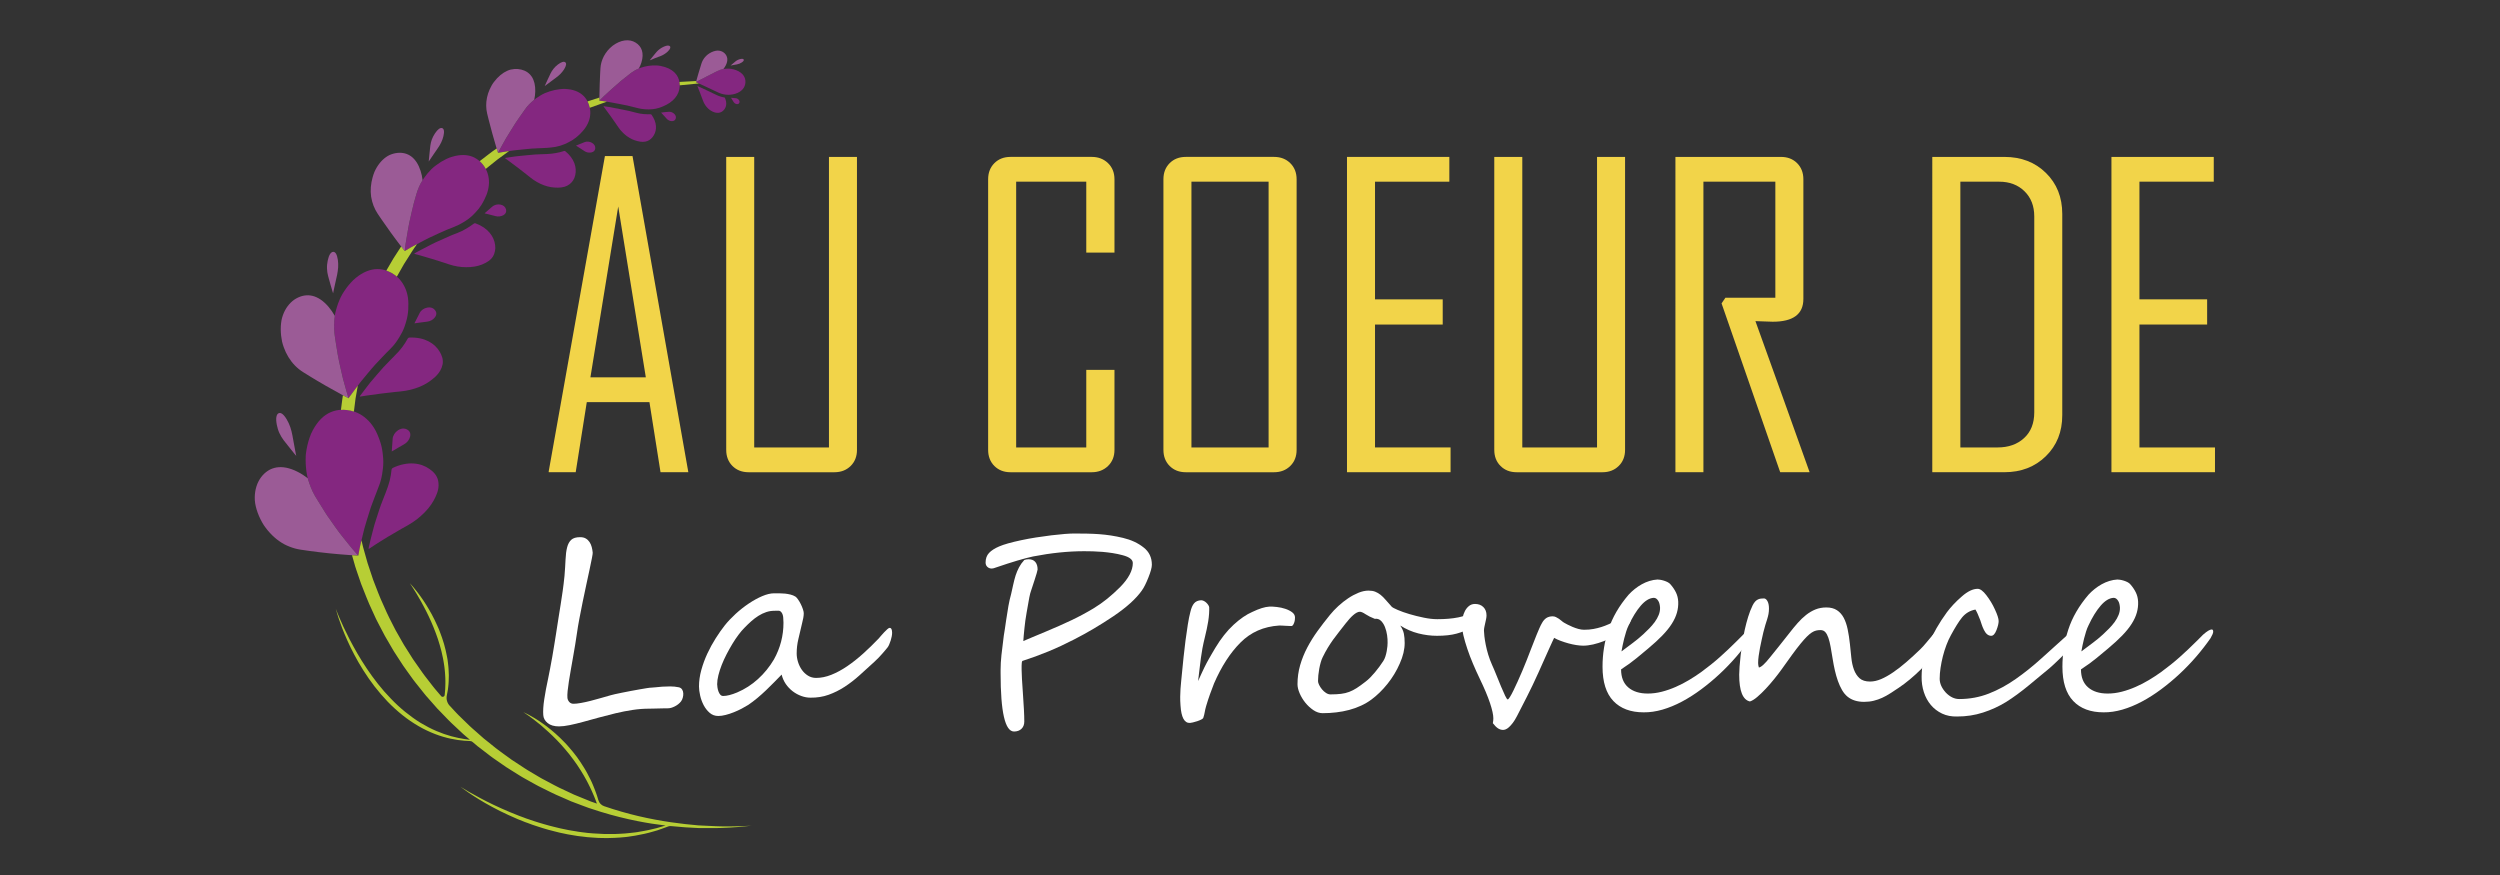 <?xml version="1.0" encoding="utf-8"?>
<!-- Generator: Adobe Illustrator 16.0.0, SVG Export Plug-In . SVG Version: 6.00 Build 0)  -->
<!DOCTYPE svg PUBLIC "-//W3C//DTD SVG 1.1 Tiny//EN" "http://www.w3.org/Graphics/SVG/1.1/DTD/svg11-tiny.dtd">
<svg version="1.1" baseProfile="tiny" id="Calque_1"
	 xmlns="http://www.w3.org/2000/svg" xmlns:xlink="http://www.w3.org/1999/xlink" x="0px" y="0px" width="200px" height="70px"
	 viewBox="0 0 200 70" xml:space="preserve">
<rect x="0" y="0" width="200" height="70" fill="#333333" stroke="none"/>
<g>
	<path fill="#F2D449" d="M55.067,37.777h-2.225l-0.887-5.608h-5.012l-0.887,5.608h-2.16v-0.064l4.497-25.225h2.208L55.067,37.777z
		 M51.666,30.187l-2.208-13.668l-2.225,13.668H51.666z"/>
	<path fill="#F2D449" d="M68.558,35.99c0,0.525-0.169,0.957-0.507,1.289s-0.771,0.5-1.297,0.5h-6.867c-0.526,0-0.957-0.168-1.29-0.5
		s-0.5-0.764-0.5-1.289V12.553h2.24v23.242h5.98V12.553h2.24L68.558,35.99L68.558,35.99z"/>
	<path fill="#F2D449" d="M89.158,35.99c0,0.525-0.172,0.957-0.516,1.289c-0.344,0.332-0.779,0.5-1.306,0.5H80.84
		c-0.526,0-0.956-0.168-1.289-0.5s-0.5-0.764-0.5-1.289V14.342c0-0.527,0.167-0.957,0.5-1.29s0.763-0.5,1.289-0.5h6.496
		c0.527,0,0.962,0.167,1.306,0.5c0.344,0.333,0.516,0.763,0.516,1.29v5.867h-2.256v-5.674h-5.609v21.26h5.609V29.59h2.256V35.99z"/>
	<path fill="#F2D449" d="M103.729,35.99c0,0.525-0.168,0.957-0.508,1.289c-0.338,0.332-0.771,0.5-1.297,0.5h-7.06
		c-0.527,0-0.957-0.168-1.29-0.5s-0.5-0.764-0.5-1.289V14.342c0-0.527,0.167-0.957,0.5-1.29s0.763-0.5,1.29-0.5h7.06
		c0.526,0,0.959,0.167,1.297,0.5s0.508,0.763,0.508,1.29V35.99z M101.488,35.795v-21.26h-6.173v21.26H101.488z"/>
	<path fill="#F2D449" d="M116.044,37.777h-8.285V12.553h8.188v1.982h-5.946v9.414h5.416v2.015h-5.416v9.831h6.045v1.982H116.044z"/>
	<path fill="#F2D449" d="M130.005,35.99c0,0.525-0.17,0.957-0.51,1.289c-0.338,0.332-0.77,0.5-1.297,0.5h-6.865
		c-0.527,0-0.957-0.168-1.289-0.5c-0.336-0.332-0.502-0.764-0.502-1.289V12.553h2.242v23.242h5.979V12.553h2.242V35.99z"/>
	<path fill="#F2D449" d="M144.769,37.777h-2.354l-4.69-13.506l0.307-0.451h3.996v-9.285h-5.754v23.243h-2.24V12.553h8.445
		c0.527,0,0.957,0.167,1.291,0.5c0.332,0.333,0.5,0.763,0.5,1.29v9.574c0,1.215-0.816,1.821-2.451,1.821
		c-0.16,0-0.396-0.008-0.709-0.024c-0.311-0.017-0.537-0.024-0.676-0.024C141.884,29.709,143.327,33.738,144.769,37.777z"/>
	<path fill="#F2D449" d="M164.981,33.217c0,1.333-0.438,2.424-1.314,3.281c-0.875,0.854-1.979,1.279-3.313,1.279h-5.771V12.553
		h5.771c1.344,0,2.451,0.427,3.32,1.281c0.871,0.855,1.307,1.948,1.307,3.28V33.217L164.981,33.217z M162.741,32.992V17.308
		c0-0.828-0.262-1.497-0.781-2.007c-0.521-0.51-1.195-0.766-2.023-0.766h-3.108v21.26h2.979c0.871,0,1.576-0.249,2.119-0.749
		C162.47,34.547,162.741,33.862,162.741,32.992z"/>
	<path fill="#F2D449" d="M177.198,37.777h-8.283V12.553h8.186v1.982h-5.946v9.414h5.416v2.015h-5.416v9.831h6.045L177.198,37.777
		L177.198,37.777z"/>
</g>
<g id="XMLID_1691_">
	<g id="XMLID_1695_">
		<g id="XMLID_1709_">
			<g id="XMLID_1781_">
				<g id="XMLID_1790_">
					<path id="XMLID_1791_" fill="#842780" d="M30.199,39.18c0,0-0.119,0.313-0.296,0.775c-0.045,0.119-0.092,0.248-0.144,0.385
						c-0.049,0.137-0.108,0.281-0.152,0.432c-0.095,0.301-0.197,0.627-0.297,0.959c-0.049,0.164-0.104,0.332-0.146,0.496
						c-0.042,0.162-0.082,0.326-0.121,0.48c-0.077,0.322-0.149,0.621-0.211,0.877c-0.033,0.129-0.055,0.246-0.074,0.354
						c-0.019,0.105-0.037,0.197-0.051,0.271c-0.029,0.154-0.045,0.24-0.045,0.24s-0.06-0.068-0.164-0.184
						c-0.052-0.061-0.116-0.131-0.188-0.213c-0.074-0.08-0.157-0.174-0.239-0.277c-0.169-0.211-0.367-0.459-0.579-0.723
						c-0.107-0.133-0.217-0.273-0.329-0.416c-0.11-0.145-0.213-0.291-0.32-0.439c-0.213-0.299-0.427-0.604-0.627-0.893
						c-0.104-0.143-0.188-0.285-0.275-0.422c-0.086-0.135-0.167-0.266-0.241-0.383c-0.298-0.486-0.498-0.809-0.498-0.809
						c-0.195-0.348-0.354-0.717-0.48-1.1c-0.062-0.191-0.119-0.387-0.161-0.584c-0.036-0.197-0.064-0.398-0.082-0.6
						c-0.019-0.201-0.028-0.404-0.028-0.607c0-0.102,0.002-0.201,0.007-0.303c0.003-0.051,0.005-0.102,0.009-0.152l0.02-0.15
						c0.056-0.402,0.149-0.799,0.281-1.181c0.038-0.109,0.077-0.212,0.118-0.312c0.043-0.1,0.093-0.194,0.141-0.287
						c0.098-0.183,0.202-0.349,0.311-0.5c0.219-0.301,0.458-0.539,0.714-0.716c0.524-0.355,1.113-0.471,1.71-0.399
						c0.601,0.071,1.133,0.318,1.574,0.726c0.227,0.205,0.43,0.45,0.603,0.735c0.087,0.142,0.167,0.295,0.238,0.458
						c0.037,0.081,0.068,0.165,0.102,0.252c0.037,0.087,0.071,0.176,0.103,0.269c0.114,0.326,0.189,0.654,0.227,0.982l0.012,0.123
						l0.015,0.123c0.009,0.082,0.017,0.166,0.021,0.248c0.009,0.164,0.009,0.33,0,0.494c-0.009,0.166-0.027,0.33-0.054,0.496
						c-0.021,0.162-0.046,0.328-0.083,0.492C30.447,38.529,30.338,38.855,30.199,39.18z"/>
				</g>
				<g id="XMLID_1788_">
					<path id="XMLID_1789_" fill="#842780" d="M32.306,35.557c0,0-0.241,0.135-0.482,0.275c-0.241,0.139-0.483,0.285-0.483,0.285
						l0.072-1.015c0.003-0.066,0.018-0.132,0.042-0.194c0.022-0.063,0.051-0.124,0.087-0.181c0.071-0.115,0.168-0.215,0.287-0.297
						c0.271-0.181,0.531-0.182,0.741-0.068c0.208,0.116,0.311,0.316,0.231,0.594c-0.038,0.122-0.093,0.237-0.177,0.34
						C32.54,35.397,32.432,35.487,32.306,35.557z"/>
				</g>
				<g id="XMLID_1786_">
					<path id="XMLID_1787_" fill="#9B5B96" d="M22.7,35.227c0,0,0.248,0.32,0.497,0.628c0.124,0.154,0.249,0.309,0.342,0.426
						c0.046,0.057,0.086,0.104,0.116,0.137c0.029,0.033,0.045,0.053,0.045,0.053s-0.026-0.102-0.053-0.256
						c-0.028-0.152-0.066-0.357-0.104-0.563c-0.075-0.412-0.15-0.823-0.15-0.823c-0.044-0.218-0.093-0.441-0.169-0.658
						c-0.075-0.216-0.17-0.426-0.284-0.617c-0.256-0.433-0.486-0.581-0.657-0.491c-0.171,0.088-0.24,0.392-0.139,0.915
						c0.046,0.231,0.11,0.458,0.209,0.671C22.452,34.861,22.57,35.057,22.7,35.227z"/>
				</g>
				<g id="XMLID_1784_">
					<path id="XMLID_1785_" fill="#842780" d="M34.361,37.52c-0.348-0.25-0.779-0.41-1.273-0.441
						c-0.495-0.031-1.054,0.066-1.662,0.352v0.002c-0.058,0.027-0.094,0.078-0.101,0.135c-0.024,0.152-0.035,0.305-0.061,0.457
						c-0.025,0.152-0.057,0.307-0.096,0.459c-0.078,0.303-0.192,0.609-0.305,0.908c0,0-0.104,0.268-0.261,0.668
						c-0.168,0.404-0.338,0.949-0.519,1.514c-0.045,0.141-0.089,0.283-0.133,0.422c-0.038,0.141-0.074,0.277-0.109,0.412
						c-0.07,0.27-0.134,0.523-0.19,0.74c-0.054,0.221-0.104,0.406-0.126,0.533c-0.025,0.131-0.04,0.203-0.04,0.203
						c-0.004,0.018,0.017,0.029,0.032,0.021c0,0,0.189-0.123,0.472-0.311c0.143-0.09,0.308-0.195,0.486-0.309
						c0.181-0.111,0.375-0.232,0.569-0.35c0.775-0.471,1.559-0.9,1.559-0.9c0.266-0.148,0.515-0.314,0.745-0.49
						c0.115-0.09,0.224-0.182,0.329-0.275c0.106-0.096,0.212-0.191,0.309-0.293c0.197-0.201,0.37-0.41,0.518-0.629
						c0.074-0.107,0.141-0.217,0.201-0.328c0.03-0.055,0.058-0.111,0.085-0.166c0.029-0.061,0.058-0.117,0.083-0.174
						c0.112-0.248,0.178-0.473,0.202-0.682c0.012-0.105,0.014-0.205,0.006-0.301c-0.007-0.1-0.015-0.191-0.038-0.281
						C34.959,38.063,34.716,37.762,34.361,37.52z"/>
				</g>
				<g id="XMLID_1782_">
					<path id="XMLID_1783_" fill="#9B5B96" d="M24.62,38.258c-0.264-0.197-0.53-0.375-0.819-0.518
						c-0.622-0.314-1.186-0.424-1.678-0.344c-0.492,0.08-0.911,0.352-1.242,0.789c-0.317,0.436-0.492,0.977-0.5,1.594
						c0,0.154,0.002,0.313,0.031,0.475c0.026,0.16,0.064,0.326,0.114,0.496c0.1,0.336,0.246,0.686,0.443,1.037
						c0.084,0.158,0.188,0.305,0.292,0.445s0.215,0.273,0.33,0.396c0.229,0.252,0.478,0.473,0.738,0.656
						c0.132,0.092,0.263,0.176,0.404,0.252c0.142,0.074,0.285,0.141,0.431,0.197c0.292,0.117,0.591,0.195,0.895,0.242
						c0,0,0.289,0.045,0.721,0.104s1.006,0.131,1.578,0.189c0.572,0.059,1.156,0.104,1.586,0.135
						c0.432,0.027,0.718,0.043,0.718,0.043s-0.06-0.066-0.164-0.184c-0.052-0.059-0.116-0.129-0.188-0.213
						c-0.074-0.08-0.157-0.172-0.239-0.277c-0.169-0.211-0.367-0.457-0.579-0.723c-0.107-0.133-0.217-0.271-0.329-0.414
						c-0.11-0.145-0.213-0.293-0.32-0.439c-0.213-0.299-0.427-0.604-0.627-0.893c-0.104-0.145-0.188-0.285-0.275-0.424
						c-0.086-0.135-0.167-0.264-0.241-0.383c-0.298-0.484-0.498-0.809-0.498-0.809C24.95,39.244,24.758,38.76,24.62,38.258z"/>
				</g>
			</g>
			<g id="XMLID_1770_">
				<g id="XMLID_1779_">
					<path id="XMLID_1780_" fill="#842780" d="M31.103,28.037c0,0-0.014,0.013-0.04,0.037c-0.026,0.025-0.065,0.061-0.11,0.109
						c-0.091,0.095-0.223,0.232-0.38,0.396c-0.159,0.168-0.344,0.365-0.542,0.575c-0.103,0.106-0.196,0.22-0.295,0.336
						c-0.099,0.116-0.199,0.234-0.3,0.354c-0.199,0.239-0.407,0.482-0.59,0.715c-0.177,0.238-0.344,0.459-0.486,0.649
						c-0.144,0.195-0.263,0.357-0.347,0.471c-0.042,0.057-0.074,0.102-0.097,0.133c-0.021,0.031-0.032,0.047-0.032,0.047
						s-0.006-0.02-0.019-0.055c-0.011-0.036-0.026-0.089-0.046-0.157c-0.039-0.135-0.094-0.33-0.161-0.563
						c-0.066-0.238-0.143-0.515-0.225-0.812c-0.076-0.299-0.143-0.619-0.216-0.944c-0.036-0.164-0.071-0.328-0.105-0.489
						c-0.034-0.161-0.07-0.323-0.093-0.476c-0.05-0.312-0.097-0.604-0.138-0.853c-0.039-0.253-0.071-0.465-0.093-0.614
						c-0.013-0.075-0.018-0.132-0.022-0.172c-0.004-0.04-0.007-0.061-0.007-0.061c-0.038-0.355-0.041-0.718-0.011-1.081
						c0.008-0.09,0.018-0.181,0.029-0.271c0.012-0.09,0.025-0.181,0.046-0.269c0.04-0.177,0.087-0.353,0.143-0.526
						c0.056-0.173,0.119-0.345,0.19-0.513c0.073-0.167,0.146-0.334,0.243-0.489c0.187-0.314,0.404-0.61,0.648-0.88
						c0.27-0.309,0.571-0.538,0.856-0.714c0.288-0.173,0.571-0.287,0.847-0.346c0.274-0.061,0.551-0.061,0.814-0.016
						c0.263,0.046,0.515,0.138,0.754,0.271c0.238,0.134,0.449,0.299,0.627,0.491c0.179,0.194,0.322,0.414,0.442,0.665
						c0.118,0.25,0.202,0.527,0.246,0.827c0.047,0.302,0.042,0.622,0.025,0.98c-0.021,0.314-0.074,0.616-0.159,0.906
						c-0.046,0.144-0.083,0.292-0.136,0.433c-0.051,0.142-0.11,0.281-0.176,0.417c-0.067,0.135-0.141,0.268-0.222,0.397
						c-0.042,0.063-0.081,0.129-0.121,0.193s-0.083,0.127-0.127,0.19C31.543,27.579,31.336,27.816,31.103,28.037z"/>
				</g>
				<g id="XMLID_1777_">
					<path id="XMLID_1778_" fill="#842780" d="M34.159,25.734c0,0-0.25,0.032-0.501,0.063c-0.252,0.036-0.505,0.071-0.505,0.071
						l0.422-0.831c0.052-0.111,0.139-0.202,0.239-0.274c0.101-0.072,0.217-0.124,0.346-0.151c0.291-0.06,0.51,0.029,0.644,0.199
						c0.133,0.17,0.148,0.376-0.018,0.584c-0.038,0.046-0.078,0.088-0.122,0.127c-0.044,0.038-0.093,0.072-0.146,0.101
						C34.412,25.68,34.289,25.718,34.159,25.734z"/>
				</g>
				<g id="XMLID_1775_">
					<path id="XMLID_1776_" fill="#9B5B96" d="M26.248,22.08c0,0,0.095,0.353,0.194,0.698c0.05,0.171,0.101,0.343,0.138,0.471
						c0.019,0.063,0.035,0.116,0.048,0.154c0.012,0.038,0.021,0.059,0.021,0.059s0.014-0.093,0.045-0.229
						c0.03-0.137,0.07-0.32,0.109-0.502c0.081-0.368,0.163-0.735,0.163-0.735c0.022-0.097,0.037-0.198,0.052-0.299
						c0.016-0.1,0.027-0.203,0.033-0.305c0.012-0.205,0.005-0.413-0.024-0.609c-0.065-0.447-0.206-0.649-0.38-0.635
						c-0.174,0.013-0.336,0.24-0.432,0.707c-0.022,0.103-0.038,0.208-0.047,0.313c-0.006,0.052-0.009,0.104-0.011,0.157
						c-0.001,0.054,0,0.106,0.002,0.159C26.167,21.692,26.198,21.896,26.248,22.08z"/>
				</g>
				<g id="XMLID_1773_">
					<path id="XMLID_1774_" fill="#842780" d="M35.169,28.127c-0.2-0.337-0.501-0.626-0.903-0.829
						c-0.401-0.202-0.903-0.317-1.511-0.293h-0.001c-0.057,0.002-0.105,0.032-0.132,0.077c-0.035,0.062-0.072,0.122-0.109,0.183
						c-0.035,0.061-0.07,0.121-0.108,0.181c-0.075,0.119-0.157,0.236-0.244,0.351s-0.18,0.227-0.279,0.335
						c-0.098,0.109-0.206,0.214-0.307,0.32c0,0-0.182,0.187-0.455,0.466c-0.137,0.144-0.298,0.311-0.471,0.49
						c-0.166,0.185-0.336,0.385-0.512,0.587c-0.175,0.206-0.351,0.413-0.516,0.606c-0.157,0.198-0.298,0.386-0.423,0.548
						c-0.249,0.33-0.414,0.549-0.414,0.549c-0.01,0.014,0.001,0.031,0.018,0.029c0,0,0.817-0.132,1.628-0.233
						c0.812-0.105,1.617-0.179,1.617-0.179c0.541-0.053,1.077-0.183,1.545-0.38c0.235-0.098,0.455-0.213,0.654-0.343
						c0.102-0.065,0.191-0.136,0.29-0.207c0.095-0.071,0.186-0.147,0.27-0.227c0.366-0.34,0.537-0.684,0.604-1.018
						c0.029-0.168,0.02-0.338-0.022-0.508c-0.021-0.084-0.051-0.169-0.088-0.254c-0.019-0.042-0.04-0.084-0.063-0.126
						C35.216,28.21,35.194,28.169,35.169,28.127z"/>
				</g>
				<g id="XMLID_1771_">
					<path id="XMLID_1772_" fill="#9B5B96" d="M26.784,25.269c-0.075-0.129-0.15-0.253-0.232-0.372
						c-0.082-0.12-0.17-0.235-0.265-0.347c-0.409-0.479-0.841-0.771-1.279-0.879c-0.439-0.109-0.883-0.033-1.313,0.208
						c-0.053,0.03-0.106,0.063-0.157,0.097c-0.049,0.036-0.097,0.072-0.144,0.111c-0.094,0.079-0.182,0.166-0.263,0.26
						c-0.165,0.189-0.305,0.411-0.417,0.662c-0.055,0.125-0.104,0.259-0.144,0.399c-0.042,0.139-0.064,0.29-0.083,0.445
						c-0.036,0.311-0.037,0.649,0.003,1.009c0.018,0.158,0.044,0.314,0.075,0.465c0.034,0.152,0.081,0.301,0.132,0.445
						c0.102,0.288,0.23,0.557,0.382,0.804c0.304,0.494,0.694,0.896,1.172,1.195c0,0,0.899,0.568,1.807,1.087
						c0.454,0.261,0.909,0.513,1.251,0.697c0.172,0.091,0.314,0.167,0.414,0.22c0.102,0.053,0.16,0.083,0.16,0.083
						s-0.006-0.02-0.019-0.055c-0.011-0.036-0.026-0.089-0.046-0.157c-0.039-0.135-0.094-0.33-0.161-0.563
						c-0.066-0.238-0.143-0.515-0.225-0.812c-0.076-0.299-0.143-0.619-0.216-0.944c-0.036-0.164-0.071-0.328-0.105-0.489
						c-0.034-0.161-0.07-0.323-0.093-0.476c-0.05-0.312-0.097-0.604-0.138-0.853c-0.039-0.253-0.071-0.465-0.093-0.614
						c-0.013-0.075-0.018-0.132-0.022-0.172s-0.007-0.061-0.007-0.061C26.711,26.205,26.721,25.735,26.784,25.269z"/>
				</g>
			</g>
			<g id="XMLID_1759_">
				<g id="XMLID_1768_">
					<path id="XMLID_1769_" fill="#842780" d="M36.341,18.146c0,0-0.252,0.099-0.629,0.249c-0.372,0.159-0.863,0.387-1.368,0.623
						c-0.128,0.057-0.246,0.124-0.367,0.186s-0.239,0.125-0.354,0.187c-0.232,0.124-0.449,0.24-0.635,0.339
						c-0.047,0.025-0.091,0.049-0.134,0.073c-0.042,0.024-0.08,0.047-0.117,0.069c-0.073,0.044-0.137,0.083-0.19,0.114
						c-0.106,0.063-0.167,0.1-0.167,0.1s0.008-0.071,0.023-0.195c0.007-0.062,0.016-0.138,0.026-0.224
						c0.005-0.044,0.011-0.09,0.017-0.138c0.008-0.048,0.016-0.099,0.024-0.15c0.036-0.212,0.077-0.459,0.121-0.724
						c0.023-0.134,0.047-0.272,0.072-0.413c0.026-0.14,0.047-0.288,0.081-0.428c0.125-0.562,0.256-1.141,0.366-1.574
						c0.122-0.427,0.203-0.713,0.203-0.713c0.043-0.15,0.095-0.3,0.153-0.447c0.029-0.073,0.06-0.146,0.093-0.218
						c0.032-0.073,0.067-0.144,0.106-0.211c0.154-0.273,0.334-0.535,0.538-0.778c0.102-0.122,0.209-0.238,0.321-0.351
						c0.115-0.108,0.238-0.208,0.365-0.304c0.253-0.19,0.525-0.357,0.81-0.495c0.159-0.08,0.323-0.136,0.479-0.183
						c0.156-0.047,0.306-0.082,0.451-0.104c0.29-0.046,0.557-0.044,0.801-0.001c0.122,0.022,0.237,0.053,0.349,0.096
						c0.112,0.043,0.217,0.096,0.317,0.159c0.199,0.123,0.375,0.282,0.526,0.468c0.151,0.187,0.269,0.39,0.351,0.605
						c0.041,0.108,0.073,0.22,0.096,0.333c0.024,0.115,0.041,0.234,0.047,0.355c0.013,0.244-0.012,0.497-0.076,0.758
						c-0.032,0.131-0.074,0.263-0.127,0.397c-0.053,0.134-0.119,0.267-0.187,0.412c-0.123,0.251-0.269,0.483-0.437,0.694
						c-0.083,0.106-0.173,0.205-0.267,0.302c-0.089,0.1-0.185,0.195-0.284,0.285c-0.2,0.18-0.42,0.338-0.657,0.476
						c-0.061,0.033-0.12,0.067-0.179,0.102c-0.059,0.034-0.119,0.066-0.181,0.099C36.6,18.038,36.472,18.094,36.341,18.146z"/>
				</g>
				<g id="XMLID_1766_">
					<path id="XMLID_1767_" fill="#842780" d="M39.63,17.287c0,0-0.215-0.056-0.43-0.112c-0.218-0.053-0.436-0.108-0.436-0.108
						l0.628-0.547c0.172-0.135,0.397-0.195,0.626-0.155c0.259,0.044,0.409,0.189,0.461,0.374c0.051,0.184-0.008,0.359-0.215,0.479
						C40.076,17.317,39.856,17.348,39.63,17.287z"/>
				</g>
				<g id="XMLID_1764_">
					<path id="XMLID_1765_" fill="#9B5B96" d="M34.426,11.67c0,0-0.034,0.314-0.068,0.628c-0.03,0.31-0.06,0.621-0.06,0.621
						l0.734-1.076c0.201-0.278,0.365-0.616,0.444-0.955c0.09-0.382,0.04-0.592-0.105-0.639c-0.145-0.047-0.349,0.081-0.575,0.425
						c-0.1,0.152-0.184,0.316-0.249,0.484C34.485,11.328,34.445,11.504,34.426,11.67z"/>
				</g>
				<g id="XMLID_1762_">
					<path id="XMLID_1763_" fill="#842780" d="M39.611,19.607c-0.044-0.349-0.188-0.691-0.444-0.993
						c-0.256-0.302-0.624-0.564-1.125-0.747l-0.001-0.001c-0.047-0.017-0.097-0.008-0.133,0.021c-0.099,0.078-0.202,0.15-0.309,0.22
						c-0.053,0.035-0.108,0.068-0.163,0.101c-0.053,0.034-0.106,0.068-0.162,0.1c-0.219,0.13-0.453,0.244-0.702,0.339
						c0,0-0.054,0.021-0.149,0.057c-0.048,0.019-0.105,0.041-0.172,0.067c-0.067,0.025-0.143,0.054-0.221,0.09
						c-0.317,0.139-0.745,0.329-1.18,0.528c-0.111,0.048-0.213,0.104-0.317,0.155c-0.104,0.054-0.207,0.106-0.306,0.158
						c-0.199,0.104-0.386,0.201-0.546,0.285c-0.16,0.085-0.299,0.154-0.387,0.208c-0.091,0.053-0.143,0.083-0.143,0.083
						c-0.012,0.007-0.009,0.026,0.005,0.03c0,0,0.173,0.047,0.433,0.119c0.257,0.071,0.607,0.173,0.952,0.279
						c0.693,0.21,1.371,0.439,1.371,0.439c0.461,0.155,0.931,0.231,1.375,0.23c0.455,0.006,0.892-0.061,1.276-0.214
						c0.104-0.041,0.196-0.087,0.284-0.133c0.089-0.045,0.17-0.094,0.243-0.147c0.145-0.104,0.258-0.225,0.341-0.357
						c0.084-0.132,0.132-0.282,0.164-0.433C39.63,19.942,39.633,19.778,39.611,19.607z"/>
				</g>
				<g id="XMLID_1760_">
					<path id="XMLID_1761_" fill="#9B5B96" d="M33.807,14.416c-0.028-0.253-0.081-0.504-0.161-0.75
						c-0.172-0.527-0.425-0.91-0.742-1.147c-0.317-0.237-0.699-0.33-1.12-0.285c-0.211,0.023-0.417,0.079-0.616,0.168
						c-0.198,0.089-0.378,0.221-0.55,0.383c-0.17,0.162-0.327,0.358-0.466,0.587c-0.069,0.115-0.134,0.237-0.192,0.37
						c-0.056,0.134-0.104,0.277-0.147,0.428c-0.152,0.534-0.194,1.063-0.124,1.561c0.078,0.504,0.26,0.971,0.53,1.375
						c0,0,0.515,0.771,1.051,1.511c0.133,0.185,0.271,0.372,0.401,0.544c0.13,0.172,0.252,0.333,0.356,0.471
						c0.211,0.272,0.352,0.454,0.352,0.454s0.008-0.071,0.023-0.195c0.007-0.062,0.016-0.138,0.026-0.224
						c0.005-0.044,0.011-0.09,0.017-0.138c0.008-0.048,0.016-0.099,0.024-0.15c0.036-0.212,0.077-0.459,0.121-0.724
						c0.023-0.134,0.047-0.272,0.072-0.413c0.026-0.14,0.047-0.288,0.081-0.428c0.125-0.562,0.256-1.141,0.366-1.574
						c0.122-0.427,0.203-0.713,0.203-0.713C33.429,15.14,33.583,14.754,33.807,14.416z"/>
				</g>
			</g>
			<g id="XMLID_1748_">
				<g id="XMLID_1757_">
					<path id="XMLID_1758_" fill="#842780" d="M43.725,11.832c0,0-0.239,0.01-0.597,0.025c-0.18,0.009-0.394,0.016-0.62,0.032
						c-0.226,0.022-0.467,0.045-0.707,0.069c-0.246,0.025-0.491,0.051-0.721,0.077c-0.229,0.028-0.44,0.065-0.624,0.092
						c-0.369,0.06-0.615,0.1-0.615,0.1s0.119-0.22,0.298-0.551c0.092-0.166,0.197-0.365,0.318-0.569
						c0.124-0.203,0.257-0.419,0.39-0.636c0.137-0.219,0.274-0.438,0.403-0.643c0.133-0.203,0.264-0.385,0.375-0.546
						c0.226-0.32,0.376-0.534,0.376-0.534c0.081-0.113,0.166-0.222,0.257-0.328c0.093-0.1,0.192-0.196,0.296-0.286
						c0.206-0.183,0.431-0.348,0.669-0.489c0.119-0.07,0.239-0.14,0.368-0.193c0.128-0.055,0.258-0.102,0.39-0.144
						c0.265-0.084,0.538-0.143,0.814-0.173c0.078-0.009,0.154-0.014,0.228-0.019c0.075-0.003,0.149,0,0.22,0.002
						c0.142,0.007,0.277,0.023,0.404,0.046c0.254,0.047,0.477,0.126,0.667,0.234c0.382,0.214,0.64,0.538,0.787,0.937
						c0.146,0.398,0.164,0.818,0.044,1.229c-0.06,0.206-0.154,0.41-0.285,0.609c-0.065,0.1-0.139,0.198-0.223,0.293
						c-0.042,0.049-0.087,0.095-0.132,0.144c-0.045,0.05-0.093,0.101-0.144,0.15c-0.178,0.174-0.369,0.325-0.572,0.453
						c-0.102,0.063-0.206,0.122-0.314,0.174c-0.108,0.051-0.213,0.108-0.324,0.152c-0.221,0.092-0.452,0.163-0.692,0.208
						c-0.119,0.023-0.242,0.041-0.366,0.052C43.972,11.817,43.849,11.828,43.725,11.832z"/>
				</g>
				<g id="XMLID_1755_">
					<path id="XMLID_1756_" fill="#842780" d="M46.742,12.081c0,0-0.165-0.109-0.329-0.218c-0.166-0.108-0.334-0.215-0.334-0.215
						l0.691-0.278c0.182-0.071,0.392-0.049,0.573,0.048c0.205,0.112,0.289,0.276,0.278,0.444c-0.011,0.168-0.114,0.297-0.325,0.337
						c-0.094,0.015-0.188,0.018-0.282-0.002C46.919,12.177,46.827,12.138,46.742,12.081z"/>
				</g>
				<g id="XMLID_1753_">
					<path id="XMLID_1754_" fill="#9B5B96" d="M44.04,5.885c0,0-0.118,0.25-0.236,0.501c-0.113,0.249-0.227,0.499-0.227,0.499
						l0.914-0.678c0.121-0.092,0.241-0.189,0.35-0.301c0.108-0.112,0.207-0.235,0.288-0.363c0.182-0.291,0.199-0.479,0.092-0.561
						c-0.107-0.081-0.31-0.035-0.595,0.183c-0.125,0.098-0.243,0.206-0.341,0.331C44.186,5.621,44.103,5.754,44.04,5.885z"/>
				</g>
				<g id="XMLID_1751_">
					<path id="XMLID_1752_" fill="#842780" d="M46.018,14.018c0.138-0.614-0.061-1.316-0.786-1.914h-0.001
						c-0.034-0.029-0.078-0.036-0.117-0.022c-0.212,0.073-0.432,0.127-0.659,0.164c-0.115,0.016-0.226,0.037-0.341,0.049
						c-0.114,0.014-0.23,0.022-0.348,0.027c0,0-0.206,0.007-0.517,0.019c-0.079,0.002-0.163,0.006-0.253,0.01
						c-0.045,0.002-0.091,0.004-0.139,0.006c-0.046,0.003-0.094,0.007-0.143,0.012c-0.194,0.017-0.402,0.036-0.609,0.055
						c-0.211,0.021-0.422,0.041-0.62,0.061c-0.201,0.016-0.38,0.049-0.539,0.07c-0.318,0.048-0.529,0.08-0.529,0.08
						c-0.013,0.002-0.016,0.019-0.005,0.026c0,0,0.518,0.375,1.021,0.759c0.504,0.384,0.993,0.778,0.993,0.778
						c0.335,0.27,0.707,0.483,1.083,0.621c0.188,0.069,0.378,0.121,0.567,0.152c0.19,0.033,0.375,0.04,0.566,0.042
						c0.406-0.004,0.71-0.104,0.932-0.282c0.055-0.045,0.106-0.092,0.154-0.142c0.046-0.05,0.088-0.105,0.125-0.165
						C45.93,14.306,45.984,14.169,46.018,14.018z"/>
				</g>
				<g id="XMLID_1749_">
					<path id="XMLID_1750_" fill="#9B5B96" d="M42.738,7.981c0.05-0.219,0.079-0.444,0.083-0.671c0.023-0.981-0.4-1.568-1.12-1.743
						c-0.179-0.044-0.364-0.06-0.553-0.045c-0.094,0.007-0.189,0.022-0.284,0.044c-0.048,0.012-0.095,0.024-0.143,0.04
						c-0.046,0.017-0.093,0.036-0.14,0.057c-0.372,0.167-0.739,0.463-1.064,0.895c-0.036,0.048-0.07,0.096-0.104,0.145
						c-0.032,0.051-0.062,0.102-0.091,0.153c-0.058,0.103-0.11,0.208-0.157,0.313c-0.093,0.211-0.161,0.426-0.206,0.643
						c-0.09,0.432-0.085,0.866,0.015,1.282c0,0,0.193,0.8,0.41,1.583c0.215,0.784,0.455,1.552,0.455,1.552s0.119-0.22,0.298-0.551
						c0.092-0.166,0.197-0.365,0.318-0.569c0.124-0.203,0.257-0.419,0.39-0.636c0.137-0.219,0.274-0.438,0.403-0.643
						c0.133-0.203,0.264-0.385,0.375-0.546c0.226-0.32,0.376-0.534,0.376-0.534c0.052-0.073,0.106-0.144,0.162-0.214
						c0.056-0.07,0.115-0.137,0.178-0.199C42.465,8.21,42.598,8.091,42.738,7.981z"/>
				</g>
			</g>
			<g id="XMLID_1737_">
				<g id="XMLID_1746_">
					<path id="XMLID_1747_" fill="#842780" d="M51.018,8.65c0,0-0.187-0.047-0.467-0.118c-0.071-0.018-0.148-0.037-0.229-0.057
						c-0.041-0.009-0.083-0.021-0.125-0.031c-0.043-0.008-0.086-0.017-0.131-0.025c-0.178-0.035-0.368-0.073-0.558-0.11
						c-0.193-0.036-0.387-0.073-0.567-0.107c-0.183-0.034-0.355-0.067-0.5-0.084c-0.294-0.039-0.49-0.066-0.49-0.066
						s0.143-0.141,0.356-0.353c0.107-0.108,0.237-0.224,0.377-0.349c0.142-0.126,0.292-0.261,0.443-0.395
						c0.154-0.134,0.308-0.27,0.452-0.396c0.037-0.031,0.073-0.063,0.107-0.093c0.036-0.03,0.072-0.059,0.106-0.085
						c0.068-0.055,0.133-0.106,0.193-0.154c0.242-0.191,0.404-0.319,0.404-0.319c0.171-0.134,0.355-0.251,0.55-0.352
						c0.097-0.053,0.197-0.092,0.299-0.128s0.206-0.067,0.312-0.093c0.211-0.053,0.427-0.086,0.645-0.098
						c0.217-0.012,0.436-0.006,0.652,0.039c0.983,0.186,1.457,0.718,1.523,1.393c0.065,0.669-0.274,1.308-1.07,1.72
						c-0.177,0.087-0.358,0.17-0.543,0.23c-0.186,0.06-0.375,0.099-0.568,0.119c-0.097,0.009-0.193,0.014-0.292,0.014
						c-0.097-0.001-0.195-0.006-0.292-0.01C51.409,8.73,51.213,8.7,51.018,8.65z"/>
				</g>
				<g id="XMLID_1744_">
					<path id="XMLID_1745_" fill="#842780" d="M53.313,9.476c0,0-0.026-0.03-0.065-0.075c-0.04-0.044-0.092-0.102-0.146-0.16
						c-0.106-0.116-0.213-0.231-0.213-0.231s0.149-0.021,0.3-0.04c0.15-0.013,0.301-0.025,0.301-0.025
						c0.158-0.013,0.318,0.04,0.439,0.151c0.138,0.126,0.169,0.27,0.126,0.397c-0.045,0.128-0.153,0.208-0.329,0.198
						C53.573,9.682,53.424,9.604,53.313,9.476z"/>
				</g>
				<g id="XMLID_1742_">
					<path id="XMLID_1743_" fill="#9B5B96" d="M52.528,4.152c0,0-0.035,0.041-0.088,0.103c-0.051,0.063-0.121,0.148-0.19,0.233
						c-0.136,0.169-0.272,0.34-0.272,0.34s0.206-0.086,0.413-0.171c0.103-0.044,0.207-0.081,0.285-0.109
						c0.079-0.027,0.131-0.047,0.131-0.047c0.22-0.079,0.441-0.214,0.613-0.38c0.195-0.188,0.244-0.33,0.179-0.415
						c-0.064-0.084-0.226-0.089-0.482,0.022C52.888,3.827,52.677,3.981,52.528,4.152z"/>
				</g>
				<g id="XMLID_1740_">
					<path id="XMLID_1741_" fill="#842780" d="M52.309,10.817c0.253-0.435,0.252-1.013-0.183-1.635l0,0
						c-0.021-0.029-0.053-0.044-0.087-0.043c-0.09,0.004-0.183,0-0.274,0s-0.182-0.004-0.274-0.013
						c-0.184-0.015-0.368-0.047-0.553-0.094c0,0-0.161-0.042-0.404-0.104c-0.062-0.016-0.127-0.032-0.198-0.05
						c-0.07-0.017-0.144-0.03-0.22-0.046c-0.153-0.031-0.317-0.064-0.482-0.097c-0.331-0.066-0.667-0.132-0.92-0.177
						c-0.252-0.037-0.42-0.061-0.42-0.061c-0.01-0.001-0.017,0.011-0.011,0.019c0,0,0.304,0.406,0.596,0.816
						c0.146,0.203,0.291,0.412,0.399,0.57c0.107,0.157,0.179,0.263,0.179,0.263c0.388,0.571,0.939,0.979,1.532,1.121
						c0.322,0.088,0.588,0.081,0.807-0.004C52.013,11.197,52.183,11.027,52.309,10.817z"/>
				</g>
				<g id="XMLID_1738_">
					<path id="XMLID_1739_" fill="#9B5B96" d="M51.11,5.476c0.085-0.154,0.155-0.318,0.207-0.489
						c0.226-0.739,0.025-1.282-0.476-1.583c-0.251-0.155-0.539-0.207-0.853-0.169c-0.313,0.04-0.649,0.178-0.986,0.43
						c-0.588,0.47-0.927,1.126-0.967,1.802c0,0-0.009,0.161-0.023,0.402c-0.014,0.239-0.026,0.566-0.036,0.89
						c-0.022,0.649-0.025,1.292-0.025,1.292s0.143-0.141,0.356-0.353c0.107-0.108,0.237-0.224,0.377-0.349
						c0.142-0.126,0.292-0.261,0.443-0.395c0.154-0.134,0.308-0.27,0.452-0.396c0.037-0.031,0.073-0.063,0.107-0.093
						c0.036-0.029,0.072-0.058,0.106-0.084c0.068-0.055,0.133-0.106,0.193-0.154c0.242-0.191,0.404-0.319,0.404-0.319
						C50.61,5.735,50.852,5.586,51.11,5.476z"/>
				</g>
			</g>
			<g id="XMLID_1726_">
				<g id="XMLID_1735_">
					<path id="XMLID_1736_" fill="#842780" d="M57.396,7.372c0,0-0.424-0.201-0.849-0.402c-0.217-0.101-0.435-0.201-0.598-0.277
						c-0.083-0.04-0.151-0.065-0.199-0.084c-0.049-0.02-0.076-0.031-0.076-0.031s0.026-0.016,0.072-0.042
						c0.045-0.026,0.111-0.067,0.19-0.107c0.16-0.083,0.373-0.194,0.586-0.306c0.43-0.223,0.873-0.445,0.873-0.445
						c0.465-0.224,1.014-0.253,1.498-0.064c0.548,0.213,0.771,0.589,0.74,0.994c-0.03,0.406-0.3,0.739-0.831,0.899
						C58.334,7.646,57.836,7.593,57.396,7.372z"/>
				</g>
				<g id="XMLID_1733_">
					<path id="XMLID_1734_" fill="#842780" d="M58.683,8.152L58.48,7.823l0.374,0.032c0.098,0.009,0.19,0.058,0.252,0.137
						c0.07,0.091,0.073,0.179,0.032,0.25c-0.041,0.071-0.118,0.105-0.225,0.081C58.818,8.301,58.736,8.239,58.683,8.152z"/>
				</g>
				<g id="XMLID_1731_">
					<path id="XMLID_1732_" fill="#9B5B96" d="M58.838,4.913c0,0-0.099,0.083-0.198,0.166c-0.098,0.082-0.195,0.165-0.195,0.165
						s0.127-0.023,0.255-0.048c0.128-0.023,0.257-0.046,0.257-0.046c0.136-0.023,0.278-0.08,0.393-0.159
						c0.132-0.09,0.174-0.168,0.147-0.226c-0.028-0.057-0.12-0.078-0.278-0.04C59.079,4.758,58.942,4.827,58.838,4.913z"/>
				</g>
				<g id="XMLID_1729_">
					<path id="XMLID_1730_" fill="#842780" d="M57.89,8.819c0.217-0.228,0.288-0.569,0.104-0.987V7.831
						c-0.009-0.019-0.026-0.032-0.047-0.035c-0.224-0.034-0.444-0.107-0.651-0.208c0,0-0.369-0.176-0.737-0.352
						c-0.188-0.088-0.376-0.176-0.517-0.242c-0.071-0.032-0.13-0.062-0.172-0.08c-0.042-0.017-0.065-0.026-0.065-0.026
						c-0.006-0.002-0.012,0.003-0.009,0.009c0,0,0.113,0.281,0.223,0.571c0.108,0.288,0.216,0.576,0.216,0.576
						c0.144,0.391,0.418,0.714,0.767,0.882c0.187,0.091,0.355,0.114,0.505,0.095C57.654,9.001,57.784,8.931,57.89,8.819z"/>
				</g>
				<g id="XMLID_1727_">
					<path id="XMLID_1728_" fill="#9B5B96" d="M57.867,5.522c0.068-0.082,0.129-0.17,0.18-0.266c0.22-0.409,0.169-0.754-0.076-0.991
						c-0.123-0.118-0.277-0.193-0.457-0.213c-0.179-0.02-0.384,0.024-0.605,0.129c-0.392,0.19-0.674,0.52-0.795,0.908
						c0,0-0.117,0.37-0.226,0.74c-0.055,0.183-0.109,0.374-0.148,0.514c-0.039,0.141-0.065,0.235-0.065,0.235
						s0.026-0.016,0.072-0.042c0.045-0.026,0.111-0.067,0.19-0.107c0.16-0.083,0.373-0.194,0.586-0.306
						c0.43-0.223,0.873-0.445,0.873-0.445C57.545,5.605,57.704,5.552,57.867,5.522z"/>
				</g>
			</g>
			<g id="XMLID_1710_">
				<path id="XMLID_1723_" fill="#B7CE35" d="M38.86,13.513l0.05-0.04c0.302-0.243,0.602-0.483,0.899-0.721
					c0.308-0.224,0.613-0.446,0.916-0.667l-0.884,0.141l0.371-0.683l-0.371,0.683l-0.107-0.35c-0.112,0.078-0.223,0.155-0.334,0.233
					c-0.113,0.077-0.218,0.166-0.328,0.247c-0.217,0.167-0.436,0.335-0.656,0.505l-0.042,0.032c0.089,0.08,0.174,0.167,0.25,0.263
					C38.715,13.27,38.793,13.389,38.86,13.513z"/>
				<path id="XMLID_1720_" fill="#B7CE35" d="M54.354,6.554c0.006,0.037,0.012,0.075,0.016,0.113
					c0.006,0.053,0.007,0.106,0.007,0.159c0.53-0.052,1.03-0.101,1.494-0.146c0.016-0.001,0.032-0.001,0.047-0.002
					c0,0-0.061-0.028-0.122-0.052c-0.062-0.024-0.123-0.049-0.123-0.049l0.18-0.105l-0.18,0.105l0.028-0.096
					C55.278,6.504,54.829,6.528,54.354,6.554z"/>
				<path id="XMLID_1717_" fill="#B7CE35" d="M47.951,8.051l0.002-0.247c-0.312,0.103-0.631,0.201-0.952,0.31
					c0.037,0.071,0.07,0.144,0.099,0.22c0.034,0.095,0.062,0.192,0.082,0.289c0.345-0.128,0.688-0.246,1.022-0.365
					c0.117-0.042,0.233-0.083,0.348-0.125L47.951,8.051z"/>
				<path id="XMLID_1714_" fill="#B7CE35" d="M31.749,22.131c0.126-0.224,0.253-0.447,0.379-0.668
					c0.063-0.112,0.126-0.223,0.189-0.333c0.068-0.107,0.136-0.215,0.205-0.322c0.274-0.428,0.533-0.863,0.832-1.27l0.006-0.009
					c0,0-0.249,0.134-0.498,0.268c-0.241,0.145-0.482,0.288-0.482,0.288l0,0l-0.286-0.368c-0.204,0.315-0.409,0.63-0.614,0.948
					c-0.19,0.326-0.381,0.653-0.573,0.982c0.141,0.048,0.278,0.109,0.412,0.183C31.475,21.918,31.618,22.018,31.749,22.131z"/>
				<path id="XMLID_1711_" fill="#B7CE35" d="M28.312,32.925c0.043-0.348,0.087-0.696,0.131-1.043
					c0.061-0.345,0.121-0.688,0.182-1.033c0,0-0.186,0.25-0.372,0.5c-0.093,0.127-0.186,0.253-0.256,0.349
					c-0.035,0.048-0.064,0.088-0.084,0.116c-0.019,0.029-0.03,0.045-0.03,0.045s-0.005-0.016-0.015-0.045
					c-0.008-0.028-0.02-0.069-0.035-0.118c-0.028-0.098-0.066-0.229-0.104-0.36c-0.075-0.265-0.15-0.53-0.15-0.53
					s0.075,0.266,0.15,0.53c0.038,0.13,0.076,0.262,0.104,0.36c0.015,0.048,0.026,0.09,0.035,0.118
					c0.01,0.029,0.015,0.045,0.015,0.045s-0.113-0.059-0.227-0.118c-0.112-0.06-0.224-0.119-0.224-0.119
					c-0.02,0.096-0.031,0.193-0.043,0.291l-0.038,0.292l-0.076,0.584c0.16-0.009,0.321-0.004,0.483,0.016
					C27.951,32.826,28.135,32.868,28.312,32.925z"/>
			</g>
		</g>
	</g>
	<path id="XMLID_1692_" fill="#B7CE35" d="M59.836,66.07c-0.187,0.008-0.465,0.021-0.828,0.031c-0.363,0.01-0.811,0.018-1.335,0.008
		c-0.262-0.002-0.545-0.021-0.846-0.033c-0.3-0.014-0.619-0.029-0.957-0.045c-1.346-0.115-2.976-0.316-4.801-0.744
		c-0.875-0.207-1.795-0.467-2.743-0.793c-0.217-0.074-0.385-0.248-0.453-0.469l-0.001-0.002c-0.039-0.127-0.079-0.26-0.121-0.396
		c-0.043-0.135-0.098-0.27-0.149-0.414c-0.049-0.143-0.114-0.285-0.174-0.434c-0.059-0.148-0.132-0.295-0.203-0.443
		c-0.07-0.15-0.15-0.299-0.231-0.449c-0.041-0.074-0.079-0.15-0.124-0.227c-0.044-0.072-0.089-0.148-0.133-0.223
		c-0.18-0.299-0.379-0.592-0.585-0.881c-0.108-0.139-0.215-0.279-0.327-0.418c-0.113-0.133-0.221-0.271-0.339-0.398
		c-0.058-0.066-0.115-0.131-0.172-0.195c-0.06-0.063-0.119-0.125-0.179-0.186c-0.117-0.123-0.238-0.238-0.356-0.357
		c-0.239-0.227-0.479-0.438-0.715-0.631c-0.232-0.193-0.464-0.363-0.679-0.514c-0.432-0.307-0.811-0.527-1.083-0.672
		c-0.135-0.072-0.245-0.123-0.319-0.158c-0.074-0.035-0.116-0.053-0.116-0.053s0.038,0.023,0.106,0.07
		c0.068,0.045,0.167,0.111,0.292,0.199s0.273,0.199,0.442,0.326c0.168,0.129,0.354,0.277,0.556,0.443
		c0.198,0.168,0.41,0.354,0.629,0.557c0.22,0.197,0.44,0.422,0.668,0.65c0.225,0.232,0.449,0.482,0.668,0.74
		c0.112,0.125,0.217,0.264,0.326,0.395c0.106,0.137,0.209,0.273,0.313,0.412c0.203,0.275,0.401,0.559,0.579,0.848
		c0.088,0.145,0.179,0.285,0.261,0.43c0.083,0.146,0.167,0.287,0.24,0.432c0.037,0.07,0.075,0.143,0.111,0.213
		c0.038,0.07,0.069,0.143,0.104,0.211c0.067,0.141,0.139,0.275,0.195,0.412c0.059,0.139,0.119,0.27,0.172,0.396
		c0.052,0.131,0.102,0.258,0.149,0.377c0.028,0.068,0.052,0.141,0.075,0.205c-0.1-0.035-0.2-0.07-0.301-0.105
		c-0.063-0.021-0.126-0.045-0.191-0.066c-0.063-0.023-0.125-0.051-0.188-0.078c-0.125-0.051-0.252-0.104-0.379-0.154
		c-0.255-0.104-0.513-0.211-0.773-0.316c-0.255-0.121-0.512-0.24-0.773-0.363c-0.526-0.232-1.038-0.52-1.566-0.799
		c-0.067-0.035-0.133-0.068-0.199-0.104c-0.066-0.033-0.13-0.076-0.195-0.111c-0.13-0.08-0.26-0.154-0.391-0.232
		c-0.13-0.078-0.262-0.158-0.394-0.234c-0.131-0.08-0.267-0.154-0.394-0.242c-0.258-0.168-0.519-0.34-0.782-0.514
		c-0.066-0.043-0.131-0.086-0.198-0.129l-0.099-0.064l-0.096-0.072c-0.127-0.092-0.256-0.186-0.385-0.277
		c-0.129-0.096-0.259-0.189-0.389-0.283c-0.13-0.096-0.263-0.188-0.388-0.291c-0.252-0.201-0.507-0.406-0.763-0.613l-0.192-0.152
		c-0.064-0.053-0.124-0.107-0.187-0.164c-0.124-0.109-0.248-0.219-0.373-0.33c-0.125-0.109-0.249-0.221-0.375-0.33
		c-0.063-0.057-0.127-0.109-0.187-0.17l-0.181-0.174c-0.242-0.234-0.484-0.471-0.729-0.709c-0.063-0.059-0.12-0.121-0.178-0.184
		l-0.175-0.188c-0.117-0.127-0.235-0.252-0.352-0.379l-0.004-0.002c-0.207-0.225-0.293-0.535-0.228-0.834
		c0.022-0.1,0.042-0.201,0.054-0.281c0.011-0.063,0.022-0.133,0.034-0.199c0.011-0.068,0.016-0.137,0.024-0.207
		c0.014-0.145,0.033-0.291,0.035-0.441c0.017-0.303,0.018-0.623-0.008-0.955c-0.013-0.164-0.023-0.332-0.048-0.5
		c-0.011-0.086-0.021-0.172-0.032-0.256c-0.016-0.084-0.031-0.17-0.046-0.256c-0.061-0.342-0.147-0.686-0.241-1.023
		c-0.051-0.17-0.105-0.336-0.161-0.502c-0.062-0.164-0.115-0.33-0.181-0.492c-0.032-0.08-0.064-0.158-0.096-0.238
		c-0.033-0.08-0.07-0.156-0.104-0.234c-0.067-0.156-0.141-0.305-0.212-0.455c-0.072-0.146-0.146-0.291-0.221-0.432
		c-0.078-0.139-0.15-0.273-0.228-0.402c-0.149-0.262-0.304-0.5-0.45-0.719s-0.287-0.412-0.416-0.584
		c-0.127-0.17-0.246-0.313-0.343-0.43c-0.097-0.117-0.178-0.207-0.233-0.268c-0.056-0.059-0.085-0.092-0.085-0.092
		s0.024,0.037,0.071,0.104c0.045,0.068,0.109,0.17,0.192,0.295c0.082,0.131,0.179,0.287,0.289,0.469
		c0.108,0.18,0.227,0.387,0.354,0.611c0.063,0.111,0.129,0.23,0.192,0.354c0.066,0.125,0.133,0.252,0.2,0.385
		c0.068,0.131,0.131,0.27,0.2,0.408c0.063,0.141,0.134,0.285,0.198,0.43c0.132,0.297,0.255,0.605,0.374,0.922
		c0.063,0.156,0.113,0.318,0.171,0.48c0.052,0.162,0.104,0.324,0.151,0.49c0.094,0.326,0.182,0.656,0.244,0.988
		c0.016,0.082,0.032,0.164,0.048,0.246c0.013,0.082,0.027,0.164,0.04,0.244c0.03,0.164,0.046,0.326,0.064,0.484
		c0.022,0.16,0.024,0.314,0.038,0.471c0.015,0.152,0.011,0.303,0.016,0.451c0.007,0.146-0.005,0.289-0.007,0.428
		c-0.002,0.068-0.002,0.139-0.007,0.203c-0.005,0.066-0.012,0.133-0.017,0.197c-0.006,0.1-0.017,0.193-0.028,0.287
		c-0.018,0.137-0.19,0.189-0.281,0.084l-0.002-0.004c-0.113-0.131-0.226-0.266-0.339-0.396c-0.113-0.135-0.229-0.266-0.333-0.406
		c-0.215-0.277-0.431-0.559-0.648-0.836c-0.112-0.139-0.208-0.291-0.312-0.434c-0.102-0.145-0.205-0.291-0.308-0.438
		c-0.102-0.146-0.207-0.293-0.307-0.439c-0.096-0.154-0.192-0.305-0.289-0.457c-0.096-0.152-0.193-0.307-0.289-0.457l-0.146-0.23
		c-0.047-0.074-0.09-0.156-0.135-0.234c-0.179-0.316-0.359-0.631-0.539-0.949c-0.172-0.322-0.332-0.65-0.499-0.979l-0.119-0.25
		c-0.021-0.041-0.042-0.082-0.062-0.125l-0.056-0.125c-0.075-0.168-0.15-0.336-0.226-0.506c-0.15-0.336-0.309-0.672-0.436-1.021
		c-0.133-0.346-0.273-0.691-0.402-1.041c-0.118-0.355-0.236-0.709-0.354-1.066c-0.028-0.084-0.059-0.166-0.084-0.252l-0.073-0.26
		c-0.049-0.174-0.097-0.346-0.146-0.518c-0.049-0.174-0.097-0.346-0.146-0.52c-0.047-0.174-0.082-0.35-0.123-0.525
		c0,0-0.019,0.076-0.046,0.189c-0.013,0.059-0.029,0.125-0.046,0.197c-0.018,0.07-0.036,0.148-0.049,0.225
		c-0.058,0.309-0.115,0.615-0.115,0.615l0,0l-0.501-0.029c0.057,0.199,0.114,0.4,0.171,0.598l0.085,0.299
		c0.027,0.1,0.065,0.195,0.096,0.295c0.126,0.367,0.251,0.732,0.377,1.1c0.136,0.361,0.283,0.717,0.424,1.072
		c0.135,0.361,0.302,0.707,0.459,1.055c0.08,0.174,0.158,0.346,0.238,0.52l0.059,0.131c0.021,0.043,0.043,0.086,0.065,0.129
		l0.131,0.254c0.176,0.334,0.346,0.674,0.527,1.004c0.19,0.326,0.379,0.652,0.568,0.975c0.047,0.08,0.093,0.164,0.142,0.242
		l0.152,0.234c0.102,0.158,0.203,0.313,0.305,0.471c0.101,0.154,0.202,0.313,0.303,0.465c0.105,0.152,0.215,0.303,0.322,0.453
		c0.108,0.148,0.215,0.299,0.322,0.447c0.109,0.146,0.21,0.299,0.328,0.439c0.228,0.285,0.455,0.57,0.681,0.854
		c0.11,0.145,0.231,0.279,0.351,0.412c0.119,0.137,0.237,0.271,0.356,0.404c0.119,0.137,0.237,0.27,0.355,0.404
		c0.121,0.129,0.247,0.254,0.37,0.381c0.124,0.129,0.247,0.256,0.369,0.383l0.184,0.188c0.062,0.064,0.122,0.127,0.187,0.186
		c0.256,0.24,0.51,0.479,0.763,0.715l0.189,0.176c0.063,0.059,0.131,0.113,0.196,0.17c0.12,0.102,0.239,0.203,0.359,0.305
		c-0.135-0.016-0.28-0.033-0.434-0.057c-0.319-0.049-0.675-0.123-1.056-0.225c-0.381-0.104-0.786-0.244-1.201-0.422
		c-0.416-0.178-0.838-0.396-1.259-0.65c-0.42-0.256-0.831-0.559-1.234-0.881c-0.402-0.326-0.787-0.684-1.15-1.064
		c-0.367-0.377-0.713-0.773-1.033-1.182c-0.32-0.41-0.624-0.822-0.898-1.236c-0.273-0.412-0.529-0.818-0.756-1.213
		s-0.435-0.771-0.617-1.127c-0.181-0.354-0.342-0.68-0.479-0.975c-0.135-0.297-0.251-0.555-0.341-0.768
		c-0.09-0.217-0.161-0.385-0.206-0.5c-0.045-0.117-0.068-0.18-0.068-0.18s0.017,0.064,0.05,0.184
		c0.035,0.121,0.085,0.299,0.159,0.521c0.146,0.443,0.374,1.074,0.703,1.805c0.164,0.367,0.352,0.76,0.569,1.166
		c0.215,0.408,0.456,0.83,0.727,1.256c0.27,0.424,0.563,0.855,0.889,1.275c0.324,0.418,0.675,0.828,1.048,1.219
		c0.375,0.387,0.774,0.752,1.191,1.084c0.414,0.334,0.85,0.627,1.289,0.881c0.438,0.256,0.884,0.463,1.319,0.631
		c0.433,0.166,0.855,0.289,1.251,0.373c0.396,0.086,0.763,0.135,1.089,0.162c0.163,0.012,0.316,0.021,0.457,0.025h0.001
		c0.073,0,0.145,0.025,0.2,0.074c0.071,0.059,0.143,0.119,0.214,0.18c0.065,0.057,0.128,0.113,0.195,0.166l0.202,0.152
		c0.267,0.205,0.532,0.41,0.796,0.613c0.129,0.104,0.269,0.193,0.403,0.289c0.136,0.094,0.271,0.188,0.405,0.281
		c0.134,0.094,0.269,0.188,0.401,0.277l0.101,0.07l0.103,0.063c0.068,0.045,0.137,0.086,0.206,0.131
		c0.272,0.172,0.543,0.34,0.812,0.508c0.133,0.086,0.274,0.158,0.41,0.236c0.137,0.076,0.274,0.15,0.41,0.229
		c0.136,0.074,0.271,0.15,0.406,0.225c0.067,0.037,0.134,0.078,0.203,0.109c0.069,0.035,0.137,0.068,0.206,0.104
		c0.549,0.27,1.08,0.547,1.624,0.77c0.269,0.117,0.535,0.234,0.798,0.35c0.27,0.102,0.535,0.199,0.797,0.301
		c0.131,0.049,0.262,0.098,0.392,0.146c0.065,0.025,0.129,0.051,0.194,0.072c0.065,0.021,0.131,0.041,0.196,0.063
		c0.261,0.084,0.518,0.168,0.772,0.25c1.02,0.314,2.004,0.557,2.936,0.742c0.793,0.16,1.547,0.273,2.257,0.357
		c-0.134,0.039-0.273,0.08-0.418,0.123c-0.099,0.029-0.198,0.063-0.302,0.088s-0.211,0.049-0.321,0.076
		c-0.218,0.047-0.443,0.111-0.683,0.145c-0.119,0.021-0.24,0.041-0.362,0.063c-0.123,0.021-0.247,0.049-0.375,0.059
		c-0.127,0.016-0.257,0.027-0.388,0.043c-0.13,0.016-0.262,0.033-0.396,0.039c-0.134,0.01-0.27,0.02-0.407,0.025
		c-0.137,0.006-0.275,0.02-0.415,0.018c-0.559,0.012-1.136-0.002-1.721-0.049c-0.146-0.014-0.293-0.025-0.44-0.037
		c-0.147-0.018-0.294-0.037-0.44-0.055l-0.222-0.029l-0.111-0.016l-0.109-0.02l-0.441-0.072c-0.074-0.016-0.148-0.025-0.22-0.039
		l-0.22-0.045c-0.146-0.031-0.291-0.061-0.437-0.092s-0.289-0.068-0.433-0.104s-0.288-0.066-0.429-0.109
		c-0.283-0.082-0.565-0.152-0.84-0.242c-0.138-0.043-0.275-0.086-0.41-0.129c-0.134-0.047-0.269-0.092-0.401-0.137
		c-0.065-0.021-0.132-0.045-0.198-0.066c-0.065-0.025-0.13-0.051-0.195-0.074c-0.129-0.047-0.257-0.096-0.383-0.141
		c-0.251-0.102-0.498-0.195-0.735-0.297c-0.237-0.1-0.467-0.197-0.688-0.297c-0.222-0.1-0.434-0.199-0.637-0.295
		c-0.405-0.195-0.774-0.381-1.096-0.555c-0.323-0.17-0.602-0.326-0.831-0.459c-0.226-0.135-0.405-0.238-0.524-0.313
		c-0.121-0.074-0.184-0.117-0.184-0.117s0.06,0.049,0.172,0.133c0.113,0.084,0.28,0.207,0.499,0.357
		c0.219,0.146,0.485,0.324,0.8,0.516c0.155,0.1,0.326,0.195,0.503,0.301c0.18,0.102,0.369,0.209,0.569,0.316
		c0.399,0.217,0.837,0.438,1.311,0.652c0.236,0.111,0.482,0.215,0.732,0.324c0.127,0.051,0.255,0.104,0.385,0.152
		c0.065,0.027,0.13,0.055,0.196,0.08c0.065,0.023,0.132,0.047,0.199,0.07c0.134,0.051,0.268,0.1,0.404,0.15
		c0.136,0.045,0.274,0.09,0.413,0.137c0.277,0.096,0.563,0.176,0.849,0.26c0.144,0.043,0.29,0.074,0.436,0.113
		c0.146,0.037,0.292,0.076,0.439,0.111c0.148,0.027,0.297,0.061,0.445,0.094l0.223,0.047c0.074,0.016,0.149,0.025,0.225,0.039
		l0.45,0.074l0.112,0.02l0.113,0.014l0.226,0.025c0.15,0.021,0.3,0.039,0.449,0.055c0.15,0.012,0.3,0.023,0.45,0.033
		c0.15,0.012,0.298,0.027,0.446,0.029c0.148,0.004,0.297,0.004,0.444,0.008c0.072,0.002,0.146,0.002,0.218,0.004
		c0.074-0.002,0.146-0.004,0.218-0.006c0.145-0.004,0.289-0.01,0.431-0.014c0.143-0.002,0.284-0.016,0.423-0.025
		c0.14-0.014,0.278-0.027,0.414-0.037c0.137-0.01,0.271-0.033,0.404-0.055c0.133-0.02,0.263-0.037,0.392-0.059
		c0.515-0.092,0.998-0.195,1.433-0.328c0.109-0.031,0.217-0.063,0.321-0.092c0.104-0.031,0.204-0.07,0.301-0.104
		c0.194-0.07,0.379-0.139,0.552-0.201c0-0.002,0.001-0.002,0.001-0.002c0.076-0.033,0.16-0.047,0.243-0.037
		c0.794,0.084,1.528,0.127,2.191,0.156c0.34,0,0.662,0.002,0.965,0.002c0.302,0,0.586,0.006,0.849-0.008
		c0.527-0.018,0.975-0.045,1.338-0.074c0.362-0.029,0.64-0.057,0.826-0.078s0.282-0.031,0.282-0.031S60.024,66.057,59.836,66.07z"/>
</g>
<g>
	<path fill="#FFFFFF" d="M54.479,56.117c-0.13,0.162-0.296,0.295-0.498,0.395c-0.202,0.102-0.381,0.152-0.537,0.152
		c-0.091,0-0.205,0.002-0.342,0.004c-0.137,0.004-0.278,0.008-0.425,0.01c-0.146,0.004-0.288,0.008-0.425,0.01
		c-0.137,0.004-0.25,0.006-0.342,0.006c-0.417,0-0.851,0.033-1.304,0.102s-0.903,0.156-1.353,0.264s-0.894,0.223-1.333,0.342
		c-0.439,0.121-0.854,0.234-1.245,0.342s-0.753,0.195-1.089,0.264s-0.624,0.104-0.864,0.104c-0.391,0-0.695-0.09-0.913-0.27
		c-0.218-0.178-0.333-0.393-0.347-0.639c-0.013-0.156-0.013-0.342,0-0.557s0.039-0.449,0.078-0.703s0.084-0.523,0.137-0.807
		s0.111-0.57,0.176-0.863c0.039-0.195,0.089-0.449,0.151-0.762s0.122-0.641,0.181-0.982s0.114-0.674,0.166-0.996
		s0.094-0.588,0.127-0.795c0.072-0.477,0.138-0.904,0.2-1.285s0.121-0.746,0.176-1.098s0.109-0.709,0.161-1.07
		s0.101-0.766,0.146-1.215c0.039-0.488,0.067-0.925,0.083-1.309c0.016-0.385,0.059-0.709,0.127-0.973s0.179-0.465,0.332-0.605
		c0.153-0.14,0.389-0.209,0.708-0.209c0.182,0,0.333,0.035,0.454,0.107c0.121,0.071,0.22,0.166,0.298,0.283s0.137,0.25,0.176,0.4
		c0.039,0.149,0.065,0.299,0.078,0.449c0.006,0.045-0.015,0.191-0.063,0.439c-0.049,0.247-0.112,0.555-0.19,0.922
		c-0.078,0.368-0.166,0.777-0.264,1.227s-0.194,0.904-0.288,1.367c-0.094,0.461-0.182,0.91-0.264,1.342
		c-0.082,0.434-0.145,0.813-0.19,1.139c-0.039,0.285-0.086,0.594-0.142,0.922c-0.055,0.33-0.112,0.662-0.171,0.996
		c-0.059,0.336-0.117,0.67-0.176,1.002s-0.111,0.643-0.156,0.932c-0.045,0.291-0.08,0.551-0.103,0.781
		c-0.023,0.232-0.028,0.416-0.015,0.553c0.013,0.117,0.062,0.225,0.146,0.322s0.199,0.146,0.342,0.146
		c0.156,0,0.353-0.021,0.591-0.064c0.238-0.041,0.492-0.098,0.762-0.166s0.545-0.143,0.825-0.225c0.28-0.08,0.547-0.158,0.801-0.229
		c0.059-0.02,0.171-0.047,0.337-0.084c0.166-0.035,0.358-0.076,0.576-0.121c0.218-0.047,0.451-0.092,0.698-0.137
		c0.248-0.047,0.48-0.088,0.698-0.127s0.412-0.072,0.581-0.098c0.169-0.027,0.287-0.039,0.352-0.039c0.084,0,0.204-0.01,0.356-0.029
		s0.327-0.037,0.522-0.049c0.195-0.014,0.407-0.02,0.635-0.02s0.456,0.021,0.684,0.068c0.117,0.025,0.205,0.082,0.264,0.17
		s0.091,0.191,0.098,0.309s-0.006,0.234-0.039,0.352S54.544,56.031,54.479,56.117z"/>
	<path fill="#FFFFFF" d="M71.369,50.629c0,0.078-0.01,0.17-0.029,0.277s-0.047,0.217-0.083,0.328
		c-0.036,0.109-0.075,0.217-0.117,0.316c-0.042,0.102-0.086,0.182-0.132,0.24c-0.039,0.051-0.096,0.121-0.171,0.209
		s-0.158,0.184-0.249,0.289c-0.091,0.104-0.19,0.213-0.298,0.326c-0.107,0.115-0.22,0.223-0.337,0.328
		c-0.404,0.371-0.799,0.73-1.187,1.078c-0.387,0.35-0.786,0.656-1.196,0.924c-0.41,0.266-0.838,0.48-1.284,0.639
		c-0.446,0.16-0.929,0.236-1.45,0.23c-0.241,0-0.483-0.045-0.728-0.133s-0.474-0.213-0.688-0.375
		c-0.215-0.164-0.4-0.359-0.557-0.586c-0.156-0.229-0.267-0.479-0.332-0.752c-0.189,0.195-0.387,0.398-0.596,0.609
		c-0.208,0.213-0.425,0.426-0.649,0.641s-0.458,0.422-0.698,0.625c-0.241,0.201-0.488,0.387-0.742,0.557
		c-0.143,0.09-0.314,0.188-0.513,0.293c-0.199,0.104-0.407,0.199-0.625,0.287s-0.436,0.16-0.654,0.215
		c-0.218,0.057-0.415,0.084-0.591,0.084c-0.267,0-0.497-0.084-0.688-0.25s-0.352-0.369-0.479-0.609
		c-0.127-0.242-0.221-0.498-0.283-0.771s-0.093-0.518-0.093-0.732c0-0.43,0.062-0.869,0.186-1.318s0.285-0.887,0.483-1.314
		c0.199-0.426,0.42-0.832,0.664-1.215c0.244-0.385,0.483-0.727,0.718-1.025c0.248-0.313,0.541-0.623,0.879-0.934
		c0.338-0.309,0.69-0.586,1.055-0.83s0.723-0.441,1.074-0.59c0.352-0.15,0.664-0.225,0.938-0.225c0.137,0,0.282,0,0.435,0
		s0.304,0.008,0.454,0.023c0.15,0.017,0.296,0.043,0.439,0.078c0.143,0.036,0.273,0.09,0.391,0.162
		c0.059,0.039,0.127,0.113,0.205,0.225c0.078,0.109,0.151,0.234,0.22,0.371s0.125,0.273,0.171,0.41s0.068,0.244,0.068,0.322
		c0,0.215-0.049,0.5-0.146,0.859c-0.104,0.449-0.2,0.857-0.288,1.225c-0.088,0.369-0.132,0.748-0.132,1.139
		c0,0.221,0.036,0.447,0.107,0.678c0.072,0.232,0.174,0.441,0.308,0.631c0.133,0.188,0.296,0.344,0.488,0.463
		c0.192,0.121,0.409,0.182,0.649,0.182c0.397,0,0.804-0.084,1.221-0.25s0.838-0.393,1.265-0.684
		c0.426-0.289,0.851-0.625,1.274-1.006s0.84-0.785,1.25-1.215c0.033-0.039,0.089-0.105,0.171-0.201
		c0.082-0.094,0.166-0.188,0.254-0.283c0.088-0.094,0.174-0.178,0.259-0.254c0.084-0.074,0.146-0.111,0.186-0.111
		C71.301,50.229,71.369,50.361,71.369,50.629z M62.678,49.818c0-0.111-0.006-0.248-0.02-0.41c-0.013-0.164-0.055-0.297-0.127-0.4
		c-0.072-0.105-0.16-0.154-0.264-0.152c-0.104,0.004-0.208,0.006-0.313,0.006c-0.228,0-0.448,0.035-0.659,0.107
		c-0.211,0.07-0.418,0.17-0.62,0.297s-0.396,0.273-0.581,0.439s-0.366,0.34-0.542,0.523c-0.15,0.148-0.308,0.334-0.474,0.557
		c-0.166,0.221-0.329,0.463-0.488,0.727s-0.314,0.541-0.464,0.83c-0.15,0.291-0.28,0.576-0.391,0.859s-0.199,0.557-0.264,0.82
		s-0.098,0.504-0.098,0.719c0,0.064,0.008,0.15,0.024,0.258s0.042,0.213,0.078,0.313c0.036,0.102,0.084,0.188,0.146,0.26
		c0.062,0.07,0.138,0.107,0.229,0.107c0.299,0,0.674-0.096,1.123-0.283c0.612-0.262,1.167-0.617,1.665-1.07
		c0.498-0.451,0.923-0.975,1.274-1.566C62.424,51.84,62.678,50.859,62.678,49.818z"/>
	<path fill="#FFFFFF" d="M92.149,45.18c0,0.221-0.094,0.566-0.283,1.035c-0.09,0.228-0.178,0.426-0.264,0.596
		c-0.084,0.169-0.168,0.313-0.254,0.43c-0.461,0.656-1.217,1.34-2.266,2.051c-1.055,0.709-2.105,1.33-3.154,1.865
		c-0.69,0.357-1.378,0.678-2.065,0.961s-1.378,0.535-2.075,0.758c-0.039,0.051-0.059,0.178-0.059,0.381v0.322
		c0,0.182,0.01,0.434,0.029,0.756s0.045,0.719,0.078,1.188s0.059,0.883,0.078,1.244s0.029,0.68,0.029,0.953
		c0,0.246-0.075,0.441-0.225,0.586c-0.15,0.143-0.348,0.215-0.596,0.215c-0.716,0-1.074-1.553-1.074-4.658v-0.283
		c0-0.365,0.023-0.76,0.068-1.182c0.045-0.424,0.107-0.936,0.186-1.533c0.033-0.189,0.063-0.385,0.093-0.586
		c0.029-0.203,0.06-0.418,0.093-0.645c0.065-0.449,0.127-0.838,0.186-1.162c0.059-0.326,0.13-0.643,0.215-0.947
		c0.02-0.085,0.042-0.186,0.068-0.303s0.055-0.251,0.088-0.4c0.065-0.3,0.133-0.563,0.205-0.791
		c0.072-0.222,0.163-0.437,0.273-0.645c0.111-0.209,0.25-0.404,0.42-0.586c0.104-0.039,0.218-0.059,0.342-0.059
		c0.241,0,0.421,0.072,0.542,0.219s0.181,0.348,0.181,0.602c0,0.032-0.024,0.131-0.073,0.297s-0.104,0.344-0.166,0.533
		c-0.062,0.188-0.121,0.367-0.176,0.537c-0.055,0.169-0.089,0.273-0.103,0.313c-0.052,0.137-0.101,0.322-0.146,0.557
		c-0.033,0.188-0.067,0.381-0.103,0.58s-0.073,0.408-0.112,0.631c-0.039,0.215-0.073,0.432-0.103,0.648
		c-0.029,0.219-0.054,0.428-0.073,0.625c-0.02,0.199-0.038,0.385-0.054,0.557c-0.016,0.174-0.028,0.32-0.034,0.445
		c0.208-0.092,0.46-0.199,0.757-0.322c0.296-0.125,0.64-0.268,1.03-0.43c0.768-0.32,1.452-0.623,2.051-0.908
		c0.605-0.287,1.195-0.604,1.767-0.947c0.379-0.229,0.744-0.486,1.1-0.771c0.354-0.287,0.701-0.6,1.039-0.938
		c0.678-0.69,1.016-1.332,1.016-1.924c0-0.273-0.266-0.482-0.801-0.625c-0.266-0.072-0.537-0.129-0.811-0.172
		c-0.273-0.042-0.543-0.074-0.811-0.098c-0.266-0.022-0.525-0.037-0.775-0.043c-0.251-0.007-0.484-0.01-0.699-0.01
		c-1.283,0-2.643,0.14-4.082,0.42c-0.697,0.149-1.683,0.442-2.959,0.879c-0.15,0.059-0.264,0.088-0.342,0.088
		c-0.143,0-0.262-0.045-0.356-0.133s-0.142-0.203-0.142-0.346c0-0.319,0.093-0.576,0.278-0.771s0.454-0.368,0.806-0.518
		c0.377-0.163,0.963-0.329,1.758-0.498c0.397-0.085,0.796-0.158,1.196-0.221c0.4-0.062,0.806-0.118,1.216-0.17
		c0.82-0.098,1.436-0.146,1.846-0.146c0.352,0,0.692,0.003,1.021,0.01c0.328,0.006,0.65,0.021,0.967,0.043
		c0.314,0.023,0.631,0.059,0.947,0.107c0.314,0.049,0.637,0.113,0.961,0.191c0.652,0.156,1.199,0.41,1.641,0.762
		C91.929,44.138,92.149,44.6,92.149,45.18z"/>
	<path fill="#FFFFFF" d="M103.6,49.398c0,0.039-0.003,0.096-0.01,0.17c-0.007,0.076-0.022,0.15-0.049,0.225
		c-0.026,0.076-0.057,0.143-0.093,0.201s-0.083,0.088-0.142,0.088c-0.039,0-0.104-0.002-0.195-0.006
		c-0.091-0.002-0.188-0.008-0.288-0.014c-0.101-0.008-0.197-0.012-0.288-0.016c-0.091-0.002-0.156-0.004-0.195-0.004
		c-1.243,0.078-2.278,0.533-3.105,1.367c-0.813,0.813-1.517,1.9-2.109,3.262c-0.11,0.279-0.22,0.568-0.327,0.869
		c-0.107,0.299-0.21,0.615-0.308,0.947c-0.052,0.182-0.09,0.344-0.112,0.482c-0.022,0.141-0.061,0.289-0.112,0.445
		c-0.013,0.051-0.068,0.102-0.166,0.15s-0.207,0.094-0.327,0.133s-0.236,0.07-0.347,0.098c-0.11,0.025-0.186,0.039-0.225,0.039
		c-0.449,0.025-0.703-0.439-0.762-1.396c-0.02-0.262-0.027-0.496-0.024-0.709c0.003-0.211,0.012-0.416,0.024-0.615
		c0.013-0.197,0.031-0.406,0.054-0.625c0.022-0.217,0.047-0.463,0.073-0.736c0.032-0.34,0.071-0.73,0.117-1.172
		c0.046-0.443,0.098-0.889,0.156-1.338s0.12-0.877,0.186-1.285c0.065-0.406,0.134-0.744,0.205-1.01
		c0.071-0.307,0.171-0.535,0.298-0.684c0.127-0.15,0.314-0.232,0.562-0.244c0.065,0,0.135,0.018,0.21,0.053s0.144,0.084,0.205,0.143
		s0.114,0.119,0.156,0.186c0.042,0.064,0.066,0.123,0.073,0.176c0.007,0.162,0.003,0.34-0.01,0.531
		c-0.013,0.193-0.036,0.391-0.068,0.596s-0.071,0.412-0.117,0.621c-0.046,0.207-0.091,0.406-0.137,0.596
		c-0.091,0.371-0.161,0.688-0.21,0.951s-0.09,0.52-0.122,0.768c-0.032,0.246-0.065,0.512-0.098,0.795s-0.075,0.633-0.127,1.051
		c0.11-0.248,0.207-0.459,0.288-0.635s0.154-0.33,0.22-0.465c0.065-0.133,0.125-0.252,0.181-0.355
		c0.056-0.105,0.115-0.213,0.181-0.328c0.065-0.113,0.137-0.238,0.215-0.375s0.176-0.303,0.293-0.498
		c0.456-0.756,0.944-1.373,1.465-1.852s1.022-0.822,1.504-1.029c0.547-0.262,0.996-0.4,1.348-0.42
		c0.169-0.008,0.371,0.002,0.605,0.029c0.234,0.025,0.459,0.074,0.674,0.146c0.215,0.07,0.398,0.164,0.552,0.277
		C103.523,49.098,103.6,49.234,103.6,49.398z"/>
	<path fill="#FFFFFF" d="M118.302,49.096c0,0.109-0.024,0.223-0.073,0.336c-0.049,0.115-0.112,0.225-0.19,0.332
		s-0.164,0.209-0.259,0.303c-0.095,0.096-0.19,0.172-0.288,0.23c-0.228,0.148-0.552,0.281-0.972,0.395
		c-0.42,0.115-0.939,0.172-1.558,0.172c-0.495,0-0.993-0.064-1.494-0.191s-0.983-0.336-1.445-0.629
		c0.149,0.227,0.246,0.445,0.288,0.654c0.042,0.207,0.063,0.455,0.063,0.742c0,0.514-0.13,1.061-0.391,1.641
		c-0.254,0.586-0.583,1.129-0.986,1.631c-0.403,0.5-0.83,0.918-1.279,1.25c-0.254,0.188-0.532,0.354-0.835,0.492
		c-0.303,0.141-0.62,0.254-0.952,0.342s-0.677,0.154-1.035,0.195c-0.358,0.043-0.72,0.064-1.084,0.064
		c-0.254,0-0.501-0.082-0.742-0.244c-0.241-0.164-0.456-0.361-0.645-0.596s-0.34-0.486-0.454-0.752
		c-0.114-0.268-0.171-0.508-0.171-0.723c0-0.527,0.07-1.033,0.21-1.52c0.14-0.484,0.329-0.953,0.566-1.406
		c0.237-0.451,0.513-0.895,0.825-1.328c0.313-0.432,0.645-0.863,0.996-1.293c0.195-0.242,0.418-0.477,0.669-0.709
		c0.251-0.23,0.513-0.438,0.786-0.619c0.273-0.184,0.55-0.331,0.83-0.445c0.28-0.113,0.547-0.17,0.801-0.17
		c0.208,0,0.388,0.029,0.537,0.088s0.291,0.141,0.425,0.248s0.271,0.242,0.41,0.406c0.14,0.162,0.301,0.344,0.483,0.547
		c0.059,0.059,0.22,0.145,0.483,0.258c0.264,0.115,0.576,0.225,0.938,0.332s0.74,0.203,1.138,0.283
		c0.397,0.082,0.759,0.123,1.084,0.123s0.625-0.012,0.898-0.035c0.273-0.021,0.539-0.061,0.796-0.111
		c0.257-0.053,0.513-0.125,0.767-0.215c0.254-0.092,0.527-0.203,0.82-0.332C118.289,48.939,118.302,49.023,118.302,49.096z
		 M111.007,51.439c0.007-0.184-0.007-0.389-0.039-0.621c-0.032-0.23-0.09-0.449-0.171-0.654s-0.188-0.373-0.322-0.502
		c-0.134-0.131-0.298-0.184-0.493-0.156c-0.3-0.117-0.547-0.242-0.742-0.371c-0.195-0.131-0.345-0.195-0.449-0.195
		c-0.078,0-0.163,0.023-0.254,0.072s-0.186,0.115-0.283,0.201c-0.098,0.084-0.197,0.184-0.298,0.297
		c-0.101,0.115-0.2,0.232-0.298,0.357c-0.195,0.254-0.376,0.484-0.542,0.693c-0.166,0.207-0.322,0.414-0.469,0.619
		s-0.288,0.42-0.425,0.645s-0.273,0.477-0.41,0.758c-0.059,0.117-0.11,0.256-0.156,0.42c-0.046,0.162-0.085,0.33-0.117,0.502
		c-0.032,0.174-0.057,0.346-0.073,0.518c-0.017,0.174-0.024,0.328-0.024,0.465c0,0.084,0.029,0.188,0.088,0.307
		c0.059,0.121,0.135,0.238,0.229,0.352c0.095,0.115,0.202,0.211,0.322,0.289s0.239,0.117,0.356,0.117
		c0.332,0,0.615-0.016,0.85-0.045s0.451-0.08,0.649-0.156c0.198-0.074,0.398-0.178,0.601-0.307c0.202-0.131,0.437-0.301,0.703-0.508
		c0.13-0.098,0.259-0.213,0.386-0.342c0.127-0.131,0.252-0.27,0.376-0.416s0.241-0.295,0.352-0.449
		c0.11-0.152,0.215-0.305,0.313-0.453c0.065-0.098,0.12-0.219,0.166-0.361c0.046-0.145,0.081-0.287,0.107-0.43
		c0.026-0.145,0.044-0.273,0.054-0.391S111.007,51.49,111.007,51.439z"/>
	<path fill="#FFFFFF" d="M130.455,49.555c0,0.084-0.02,0.164-0.059,0.238c-0.039,0.076-0.09,0.146-0.151,0.215
		s-0.132,0.135-0.21,0.201c-0.078,0.064-0.153,0.129-0.225,0.195c-0.202,0.176-0.433,0.34-0.693,0.492
		c-0.261,0.154-0.532,0.285-0.815,0.396c-0.283,0.109-0.568,0.197-0.854,0.264c-0.286,0.064-0.55,0.098-0.791,0.098
		c-0.163,0-0.349-0.018-0.557-0.049c-0.208-0.033-0.418-0.078-0.63-0.137s-0.418-0.125-0.62-0.201
		c-0.202-0.074-0.374-0.154-0.518-0.238c-0.02,0.039-0.066,0.139-0.142,0.297c-0.075,0.16-0.168,0.363-0.278,0.611
		c-0.11,0.246-0.237,0.529-0.381,0.85c-0.144,0.318-0.293,0.654-0.449,1.006c-0.319,0.709-0.627,1.354-0.923,1.934
		c-0.296,0.578-0.562,1.096-0.796,1.553c-0.117,0.227-0.231,0.412-0.342,0.557c-0.11,0.143-0.213,0.256-0.308,0.342
		c-0.095,0.084-0.181,0.141-0.259,0.17s-0.146,0.045-0.205,0.045c-0.144,0-0.28-0.043-0.41-0.127c-0.13-0.086-0.267-0.223-0.41-0.41
		c0.013-0.078,0.022-0.148,0.029-0.211c0.007-0.061,0.01-0.119,0.01-0.17c0-0.287-0.09-0.699-0.269-1.236s-0.454-1.189-0.825-1.957
		c-0.183-0.379-0.359-0.77-0.532-1.178c-0.173-0.406-0.324-0.803-0.454-1.191c-0.13-0.387-0.236-0.75-0.317-1.088
		c-0.081-0.34-0.122-0.633-0.122-0.879c0-0.176,0.021-0.359,0.063-0.553c0.042-0.191,0.105-0.367,0.19-0.527
		c0.085-0.158,0.193-0.291,0.327-0.395c0.134-0.105,0.291-0.156,0.474-0.156c0.273,0,0.495,0.082,0.664,0.248
		s0.254,0.389,0.254,0.67c0,0.09-0.012,0.188-0.034,0.293c-0.022,0.104-0.046,0.207-0.068,0.313
		c-0.022,0.104-0.046,0.207-0.068,0.313c-0.022,0.104-0.034,0.205-0.034,0.303s0.012,0.246,0.034,0.443
		c0.022,0.199,0.059,0.424,0.107,0.674c0.049,0.252,0.115,0.516,0.2,0.797c0.085,0.279,0.186,0.549,0.303,0.811
		c0.11,0.24,0.229,0.52,0.356,0.84c0.127,0.318,0.251,0.621,0.371,0.908c0.12,0.285,0.228,0.529,0.322,0.727
		c0.095,0.199,0.164,0.299,0.21,0.299c0.032,0,0.09-0.064,0.171-0.191s0.174-0.297,0.278-0.512s0.22-0.461,0.347-0.738
		c0.127-0.275,0.252-0.563,0.376-0.859c0.124-0.295,0.244-0.59,0.361-0.883s0.222-0.564,0.313-0.811
		c0.078-0.195,0.156-0.395,0.234-0.596c0.078-0.203,0.154-0.396,0.229-0.582s0.148-0.359,0.22-0.521
		c0.071-0.164,0.144-0.307,0.215-0.43c0.098-0.176,0.215-0.309,0.352-0.396s0.303-0.131,0.498-0.131c0.091,0,0.178,0.02,0.259,0.059
		s0.161,0.084,0.239,0.137c0.078,0.051,0.151,0.109,0.22,0.17c0.068,0.063,0.139,0.113,0.21,0.152
		c0.052,0.031,0.139,0.08,0.259,0.141c0.12,0.063,0.254,0.125,0.4,0.186c0.146,0.063,0.301,0.115,0.464,0.162
		c0.163,0.045,0.315,0.068,0.459,0.068c0.28,0,0.532-0.021,0.757-0.064c0.225-0.041,0.435-0.094,0.63-0.156
		c0.195-0.061,0.379-0.131,0.552-0.209s0.347-0.154,0.522-0.225c0.261-0.105,0.462-0.186,0.605-0.244s0.283-0.088,0.42-0.088
		C130.374,49.389,130.455,49.443,130.455,49.555z"/>
	<path fill="#FFFFFF" d="M140.265,50.541c0,0.098-0.071,0.27-0.215,0.518c-0.339,0.488-0.718,0.977-1.138,1.465
		s-0.866,0.951-1.338,1.391s-0.964,0.85-1.475,1.23s-1.027,0.711-1.548,0.986c-0.521,0.277-1.04,0.49-1.558,0.641
		c-0.518,0.148-1.018,0.221-1.499,0.215c-1.042,0-1.851-0.303-2.427-0.908s-0.864-1.521-0.864-2.744
		c0-1.023,0.158-2.016,0.474-2.979c0.315-0.965,0.854-1.893,1.616-2.783c0.144-0.156,0.305-0.307,0.483-0.449
		c0.179-0.144,0.368-0.271,0.566-0.381c0.198-0.111,0.403-0.199,0.615-0.264c0.212-0.065,0.425-0.104,0.64-0.117
		c0.052,0,0.124,0.006,0.215,0.02c0.091,0.013,0.188,0.035,0.293,0.068c0.104,0.032,0.205,0.072,0.303,0.121
		s0.176,0.109,0.234,0.182c0.183,0.208,0.327,0.423,0.435,0.645c0.107,0.221,0.168,0.465,0.181,0.732
		c0.013,0.299-0.021,0.594-0.103,0.883c-0.081,0.291-0.218,0.586-0.41,0.889s-0.444,0.615-0.757,0.938s-0.69,0.67-1.133,1.041
		c-0.28,0.234-0.591,0.492-0.933,0.775s-0.754,0.582-1.235,0.895c0,0.631,0.19,1.111,0.571,1.439
		c0.381,0.33,0.903,0.494,1.567,0.494c0.371,0,0.745-0.049,1.123-0.146s0.749-0.227,1.113-0.387c0.364-0.158,0.718-0.342,1.06-0.547
		s0.662-0.414,0.962-0.629c0.554-0.404,1.055-0.807,1.504-1.207s0.896-0.822,1.338-1.264l0.527-0.527
		c0.319-0.281,0.55-0.42,0.693-0.42C140.226,50.355,140.265,50.416,140.265,50.541z M132.804,48.598
		c-0.007-0.098-0.021-0.193-0.044-0.289c-0.022-0.094-0.057-0.178-0.103-0.248c-0.046-0.072-0.098-0.129-0.156-0.172
		s-0.127-0.063-0.205-0.063c-0.345,0.02-0.69,0.229-1.035,0.629s-0.671,0.93-0.977,1.588c-0.071,0.143-0.135,0.305-0.19,0.482
		c-0.056,0.18-0.107,0.361-0.156,0.547s-0.091,0.369-0.127,0.553c-0.036,0.182-0.066,0.344-0.093,0.488
		c0.339-0.254,0.651-0.488,0.938-0.703s0.554-0.438,0.801-0.664c0.156-0.145,0.315-0.299,0.479-0.465s0.311-0.34,0.444-0.521
		c0.134-0.184,0.239-0.371,0.317-0.566S132.811,48.799,132.804,48.598z"/>
	<path fill="#FFFFFF" d="M155.806,50.297c0,0.123-0.021,0.248-0.063,0.375s-0.095,0.254-0.156,0.381s-0.132,0.252-0.21,0.371
		c-0.078,0.121-0.153,0.236-0.225,0.348c-0.188,0.293-0.41,0.59-0.664,0.893s-0.525,0.598-0.815,0.885
		c-0.29,0.285-0.588,0.557-0.894,0.811s-0.605,0.479-0.898,0.674c-0.234,0.156-0.457,0.303-0.669,0.439s-0.425,0.254-0.64,0.352
		s-0.439,0.176-0.674,0.234s-0.491,0.088-0.771,0.088c-0.54,0-0.979-0.137-1.318-0.41c-0.169-0.137-0.317-0.314-0.444-0.533
		c-0.127-0.217-0.237-0.461-0.332-0.727c-0.095-0.268-0.176-0.551-0.244-0.85c-0.068-0.301-0.125-0.596-0.171-0.889
		c-0.059-0.365-0.114-0.691-0.166-0.982c-0.052-0.289-0.112-0.533-0.181-0.732c-0.068-0.197-0.151-0.352-0.249-0.459
		s-0.225-0.16-0.381-0.16c-0.124,0-0.241,0.012-0.352,0.039c-0.11,0.025-0.227,0.078-0.347,0.156s-0.252,0.188-0.396,0.332
		c-0.144,0.143-0.311,0.332-0.503,0.566s-0.412,0.52-0.659,0.859c-0.247,0.338-0.537,0.742-0.869,1.211
		c-0.163,0.227-0.354,0.479-0.576,0.752s-0.447,0.533-0.679,0.781c-0.231,0.246-0.457,0.465-0.679,0.654
		c-0.222,0.188-0.417,0.309-0.586,0.361c-0.573-0.125-0.859-0.838-0.859-2.139c0-0.346,0.039-0.869,0.117-1.572
		c0.039-0.32,0.085-0.652,0.137-1.002c0.052-0.348,0.117-0.695,0.195-1.045c0.078-0.348,0.168-0.686,0.269-1.016
		c0.101-0.328,0.22-0.633,0.356-0.912c0.065-0.131,0.134-0.234,0.205-0.309s0.145-0.131,0.22-0.166s0.153-0.059,0.234-0.068
		s0.164-0.014,0.249-0.014c0.104,0,0.197,0.07,0.278,0.215c0.081,0.143,0.122,0.342,0.122,0.596c0,0.156-0.013,0.303-0.039,0.439
		s-0.062,0.275-0.107,0.42c-0.046,0.143-0.095,0.297-0.146,0.463s-0.104,0.357-0.156,0.572c-0.039,0.176-0.083,0.371-0.132,0.586
		s-0.095,0.432-0.137,0.654c-0.042,0.221-0.078,0.438-0.107,0.648c-0.029,0.213-0.044,0.402-0.044,0.572
		c0,0.117,0.02,0.236,0.059,0.361c0.183-0.02,0.481-0.293,0.898-0.82c0.215-0.268,0.451-0.561,0.708-0.879
		c0.257-0.32,0.535-0.672,0.835-1.055c0.222-0.287,0.441-0.555,0.659-0.801c0.218-0.248,0.444-0.465,0.679-0.65
		s0.483-0.332,0.747-0.439s0.555-0.16,0.874-0.16c0.339,0,0.62,0.072,0.845,0.219s0.405,0.35,0.542,0.605
		c0.137,0.258,0.242,0.564,0.317,0.924c0.075,0.357,0.135,0.752,0.181,1.182c0.039,0.363,0.076,0.725,0.112,1.084
		c0.036,0.357,0.105,0.678,0.21,0.961s0.254,0.514,0.449,0.689s0.476,0.264,0.84,0.264c0.28,0,0.573-0.066,0.879-0.195
		c0.306-0.131,0.628-0.311,0.967-0.543c0.339-0.23,0.688-0.502,1.05-0.814s0.734-0.654,1.118-1.025
		c0.149-0.145,0.314-0.324,0.493-0.543c0.179-0.217,0.354-0.428,0.527-0.629c0.173-0.203,0.334-0.375,0.483-0.518
		c0.149-0.145,0.271-0.215,0.361-0.215c0.039,0,0.103,0.02,0.19,0.059S155.806,50.205,155.806,50.297z"/>
	<path fill="#FFFFFF" d="M166.572,50.561c0,0.234-0.085,0.445-0.254,0.635c-0.059,0.064-0.149,0.15-0.273,0.258
		s-0.234,0.211-0.332,0.309l-0.898,0.898c-0.169,0.168-0.327,0.32-0.474,0.453c-0.146,0.135-0.275,0.25-0.386,0.348
		c-0.188,0.156-0.415,0.344-0.679,0.561c-0.264,0.219-0.568,0.471-0.913,0.758c-0.677,0.559-1.302,1.018-1.875,1.377
		c-0.573,0.352-1.187,0.633-1.841,0.844c-0.654,0.213-1.346,0.318-2.075,0.318c-0.449,0.012-0.852-0.066-1.206-0.234
		c-0.354-0.17-0.654-0.398-0.898-0.689c-0.244-0.289-0.43-0.629-0.557-1.02s-0.188-0.805-0.181-1.24
		c0-0.867,0.184-1.732,0.552-2.598c0.368-0.867,0.857-1.719,1.47-2.559c0.332-0.443,0.732-0.867,1.201-1.27
		c0.462-0.404,0.882-0.605,1.26-0.605c0.202,0,0.433,0.169,0.693,0.508c0.13,0.168,0.254,0.35,0.371,0.541
		c0.117,0.193,0.225,0.396,0.322,0.611c0.195,0.422,0.293,0.729,0.293,0.918c0,0.188-0.059,0.432-0.176,0.732
		c-0.117,0.299-0.257,0.449-0.42,0.449c-0.234,0-0.43-0.16-0.586-0.479c-0.078-0.164-0.135-0.301-0.171-0.416
		c-0.036-0.113-0.076-0.236-0.122-0.365c-0.149-0.391-0.276-0.672-0.381-0.84c-0.43,0.078-0.788,0.289-1.074,0.635
		c-0.137,0.168-0.278,0.373-0.425,0.609c-0.146,0.238-0.301,0.506-0.464,0.807c-0.13,0.234-0.251,0.498-0.361,0.791
		s-0.205,0.594-0.283,0.902c-0.078,0.311-0.14,0.619-0.186,0.928c-0.046,0.311-0.068,0.598-0.068,0.865
		c0,0.377,0.163,0.744,0.488,1.104c0.332,0.344,0.69,0.518,1.074,0.518c0.833,0,1.624-0.146,2.373-0.439s1.468-0.684,2.158-1.172
		c0.684-0.477,1.377-1.033,2.08-1.67c0.352-0.32,0.686-0.621,1.001-0.904s0.617-0.555,0.903-0.814
		c0.476-0.418,0.869-0.625,1.182-0.625C166.526,50.297,166.572,50.385,166.572,50.561z"/>
	<path fill="#FFFFFF" d="M177.056,50.541c0,0.098-0.071,0.27-0.215,0.518c-0.339,0.488-0.718,0.977-1.138,1.465
		s-0.866,0.951-1.338,1.391s-0.964,0.85-1.475,1.23s-1.027,0.711-1.548,0.986c-0.521,0.277-1.04,0.49-1.558,0.641
		c-0.518,0.148-1.018,0.221-1.499,0.215c-1.042,0-1.851-0.303-2.427-0.908s-0.864-1.521-0.864-2.744
		c0-1.023,0.158-2.016,0.474-2.979c0.315-0.965,0.854-1.893,1.616-2.783c0.144-0.156,0.305-0.307,0.483-0.449
		c0.179-0.144,0.368-0.271,0.566-0.381c0.198-0.111,0.403-0.199,0.615-0.264c0.212-0.065,0.425-0.104,0.64-0.117
		c0.052,0,0.124,0.006,0.215,0.02c0.091,0.013,0.188,0.035,0.293,0.068c0.104,0.032,0.205,0.072,0.303,0.121
		s0.176,0.109,0.234,0.182c0.183,0.208,0.327,0.423,0.435,0.645c0.107,0.221,0.168,0.465,0.181,0.732
		c0.013,0.299-0.021,0.594-0.103,0.883c-0.081,0.291-0.218,0.586-0.41,0.889s-0.444,0.615-0.757,0.938s-0.69,0.67-1.133,1.041
		c-0.28,0.234-0.591,0.492-0.933,0.775s-0.754,0.582-1.235,0.895c0,0.631,0.19,1.111,0.571,1.439
		c0.381,0.33,0.903,0.494,1.567,0.494c0.371,0,0.745-0.049,1.123-0.146s0.749-0.227,1.113-0.387c0.364-0.158,0.718-0.342,1.06-0.547
		s0.662-0.414,0.962-0.629c0.554-0.404,1.055-0.807,1.504-1.207s0.896-0.822,1.338-1.264l0.527-0.527
		c0.319-0.281,0.55-0.42,0.693-0.42C177.017,50.355,177.056,50.416,177.056,50.541z M169.595,48.598
		c-0.007-0.098-0.021-0.193-0.044-0.289c-0.022-0.094-0.057-0.178-0.103-0.248c-0.046-0.072-0.098-0.129-0.156-0.172
		s-0.127-0.063-0.205-0.063c-0.345,0.02-0.69,0.229-1.035,0.629s-0.671,0.93-0.977,1.588c-0.071,0.143-0.135,0.305-0.19,0.482
		c-0.056,0.18-0.107,0.361-0.156,0.547s-0.091,0.369-0.127,0.553c-0.036,0.182-0.066,0.344-0.093,0.488
		c0.339-0.254,0.651-0.488,0.938-0.703s0.554-0.438,0.801-0.664c0.156-0.145,0.315-0.299,0.479-0.465s0.311-0.34,0.444-0.521
		c0.134-0.184,0.239-0.371,0.317-0.566S169.602,48.799,169.595,48.598z"/>
</g>
</svg>
